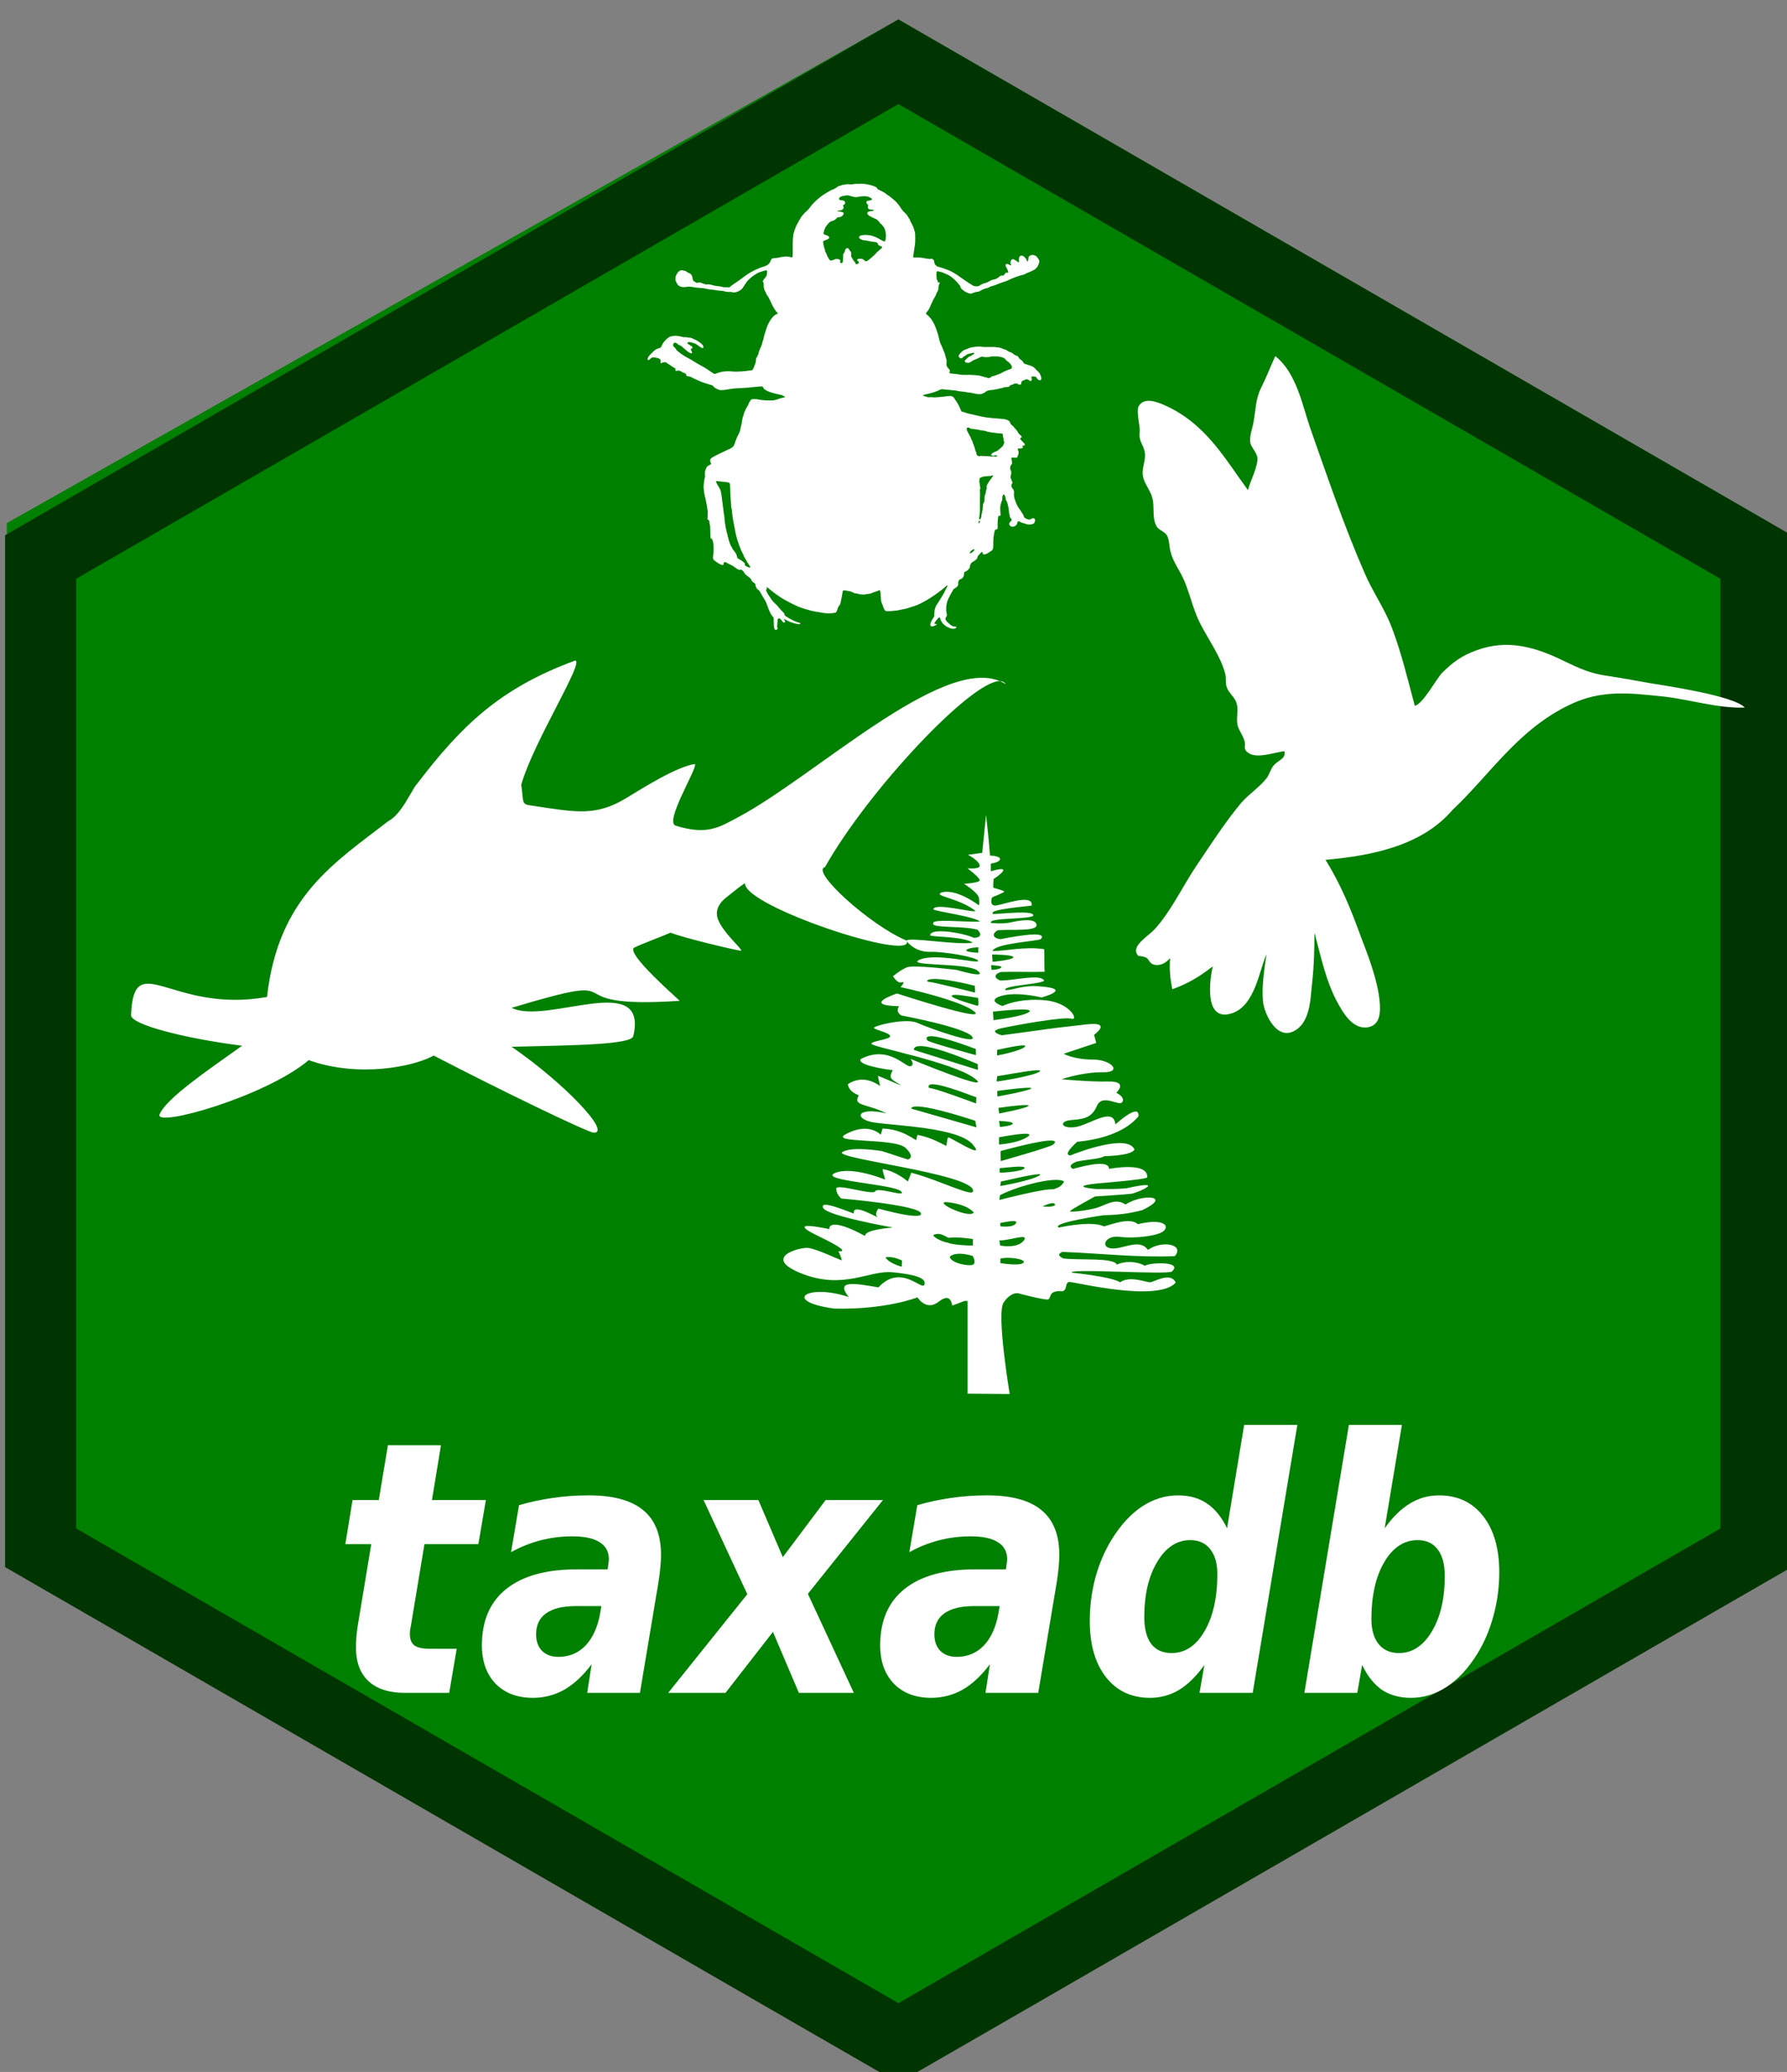 <?xml version="1.0" encoding="UTF-8" standalone="no"?>
<svg
   xmlns:dc="http://purl.org/dc/elements/1.1/"
   xmlns:cc="http://creativecommons.org/ns#"
   xmlns:rdf="http://www.w3.org/1999/02/22-rdf-syntax-ns#"
   xmlns:svg="http://www.w3.org/2000/svg"
   xmlns="http://www.w3.org/2000/svg"
   xmlns:sodipodi="http://sodipodi.sourceforge.net/DTD/sodipodi-0.dtd"
   xmlns:inkscape="http://www.inkscape.org/namespaces/inkscape"
   id="Layer_1"
   data-name="Layer 1"
   viewBox="0 0 735 852"
   version="1.1"
   sodipodi:docname="taxadb2.svg"
   inkscape:version="0.92.2 5c3e80d, 2017-08-06">
  <rect x="0" y="0" width="735" height="852" fill="#808080" stroke="none"/>
  <sodipodi:namedview
     pagecolor="#ffffff"
     bordercolor="#666666"
     borderopacity="1"
     objecttolerance="10"
     gridtolerance="10"
     guidetolerance="10"
     inkscape:pageopacity="0"
     inkscape:pageshadow="2"
     inkscape:window-width="1280"
     inkscape:window-height="756"
     id="namedview4786"
     showgrid="false"
     inkscape:zoom="0.30340376"
     inkscape:cx="257.36157"
     inkscape:cy="623.20026"
     inkscape:window-x="138"
     inkscape:window-y="1"
     inkscape:window-maximized="0"
     inkscape:current-layer="Layer_1" />
  <defs
     id="defs4671">
    <style
       id="style4666">.cls-1{fill:#ba6f38;}.cls-2{clip-path:url(#clip-path);}.cls-3{fill:#164f86;}.cls-4{fill:#14275b;}.cls-5{fill:#e6b35a;}.cls-6{fill:#fff;}.cls-7{fill:#ba3224;}.cls-8{fill:#b13728;}.cls-9{fill:#aa3729;}.cls-10{fill:#221819;}.cls-11{fill:#1a171b;opacity:0.1;}.cls-12{opacity:0.94;}</style>
    <clipPath
       id="clip-path">
      <polygon
         class="cls-1"
         points="369.5 8 728.2 215.1 728.2 637.2 369.5 845.6 2.8 637.2 2.8 215.1 369.5 8"
         id="polygon4668" />
    </clipPath>
    <linearGradient
       id="linearGradient3498">
      <stop
         offset="0"
         style="stop-color:#808080;stop-opacity:1"
         id="stop3500" />
      <stop
         offset="1"
         style="stop-color:#c1b9b9;stop-opacity:1"
         id="stop3502" />
    </linearGradient>
    <linearGradient
       id="linearGradient3438">
      <stop
         offset="0"
         style="stop-color:#6b6b6b;stop-opacity:1"
         id="stop3440" />
      <stop
         offset="1"
         style="stop-color:#000000;stop-opacity:0"
         id="stop3442" />
    </linearGradient>
    <linearGradient
       id="linearGradient3157">
      <stop
         offset="0"
         style="stop-color:#550000;stop-opacity:1"
         id="stop3159" />
      <stop
         offset="1"
         style="stop-color:#b3b3b3;stop-opacity:1"
         id="stop3161" />
    </linearGradient>
    <filter
       style="color-interpolation-filters:sRGB;"
       inkscape:menu-tooltip="Fades hue progressively to white"
       inkscape:menu="Color"
       inkscape:label="Hue to White"
       id="filter892">
      <feColorMatrix
         values="1 0 0 0 0 1 0 0 0 0 1 0 0 0 0 0 0 0 0 1 "
         type="matrix"
         result="r"
         in="SourceGraphic"
         id="feColorMatrix864" />
      <feColorMatrix
         values="0 1 0 0 0 0 1 0 0 0 0 1 0 0 0 0 0 0 0 1 "
         type="matrix"
         result="g"
         in="SourceGraphic"
         id="feColorMatrix866" />
      <feColorMatrix
         values="0 0 1 0 0 0 0 1 0 0 0 0 1 0 0 0 0 0 0 1 "
         type="matrix"
         result="b"
         in="SourceGraphic"
         id="feColorMatrix868" />
      <feBlend
         result="minrg"
         in="r"
         mode="darken"
         in2="g"
         id="feBlend870" />
      <feBlend
         result="p"
         in="minrg"
         mode="darken"
         in2="b"
         id="feBlend872" />
      <feBlend
         result="maxrg"
         in="r"
         mode="lighten"
         in2="g"
         id="feBlend874" />
      <feBlend
         result="q"
         in="maxrg"
         mode="lighten"
         in2="b"
         id="feBlend876" />
      <feComponentTransfer
         result="q2"
         in="q"
         id="feComponentTransfer880">
        <feFuncR
           slope="0"
           type="linear"
           id="feFuncR878" />
      </feComponentTransfer>
      <feBlend
         result="pq"
         in="p"
         mode="lighten"
         in2="q2"
         id="feBlend882" />
      <feColorMatrix
         values="-1 1 0 0 0 -1 1 0 0 0 -1 1 0 0 0 0 0 0 0 1 "
         type="matrix"
         result="qminp"
         in="pq"
         id="feColorMatrix884" />
      <feComposite
         k3="1"
         operator="arithmetic"
         result="qminpc"
         in="qminp"
         in2="qminp"
         id="feComposite886" />
      <feBlend
         result="result2"
         in2="SourceGraphic"
         mode="screen"
         id="feBlend888" />
      <feComposite
         operator="in"
         in="result2"
         in2="SourceGraphic"
         result="result1"
         id="feComposite890" />
    </filter>
  </defs>
  <title
     id="title4673">RStudio_Hex 2016 v7 outlines</title>
  <g
     class="cls-2"
     clip-path="url(#clip-path)"
     id="g4679"
     style="fill:#008000">
    <circle
       class="cls-3"
       cx="365.5"
       cy="438"
       r="442.1"
       id="circle4677"
       style="fill:#008000" />
  </g>
  <path
     class="cls-4"
     d="M 707.6,203.2 429.8,42.8 369.5,8 309.2,42.8 31.3,203.2 2.1,220.1 v 424.3 l 29.3,16.9 281.2,162.4 56.9,32.8 56.9,-32.8 281.2,-162.4 29.3,-16.9 V 220.1 Z m 0,425.3 L 369.5,823.7 31.3,628.5 V 238 L 369.5,42.8 v 0 L 707.6,238 Z"
     id="path4681"
     inkscape:connector-curvature="0"
     style="fill:#003400;fill-opacity:1" />
  <g
     id="Layer_2"
     transform="matrix(1.81,0,0,1.47,389.276,112.267)"
     style="fill:#ffffff">
    <path
       id="path4"
       d="m 115.026,150.153 c 8.7,-10.1 14.9,-22.6 26.8,-29.5 7,-4.1 13.3,-3.2 21,-2.2 6,0.8 12.6,3.4 18.6,3.1 -2.6,-3.4 -18.6,-6.2 -21.9,-6.9 -3.2,-0.7 -6.3,-1.4 -9.5,-2 -3.6,-0.6 -6.3,-2.1 -9.5,-4 -6.4,-3.9 -12.9,-6.4 -20.1,-3.1 -3.4,1.5 -5.4,3.4 -7.8,6.3 -1.3,1.7 -4.4,8.8 -6.2,9.2 -1.6,-7.3 -3,-14.7 -5.2,-21.8 -1.6,-5.3 -4.5,-10.3 -6.3,-15.6 -4.7,-13.3 -8.4,-26.8 -12.3,-40.4 -1.7,-6.1 -3.1,-15.4 -7.9,-20 -1.1,2.9 -2,5.9 -3.2,8.8 -1.3,3.2 -1.2,6 -1.7,9.3 -0.2,1.8 -1,4.2 -0.8,6 0.2,1.4 1.4,2.7 1.6,4.1 0.3,2.6 -1.6,6.6 -2.1,9.3 -5.2,-8.7 -9.6,-18.7 -19,-23.8 -1.7,-0.9 -4.5,-2.3 -5.8,0.2 -0.7,1.3 0.3,5.6 0.2,7.2 -0.3,2.6 0.7,3.4 1.1,5.5 0.5,2.6 -1,5 -0.2,7.8 0.7,2.4 1.8,3.6 2.1,6.1 0.3,2.2 -0.2,5.4 1,7.4 0.5,0.8 1.6,1.2 2.1,2.1 0.6,1 0.6,3.1 0.8,4.2 0.5,2.6 1.2,3.9 2.2,6.1 2.1,4.5 2.7,9.8 4.6,14.4 1.9,4.6 4.6,9.1 5.7,14 0.3,1.3 0,2.8 0.4,4 0.4,1.5 1.9,2.8 2.2,4.4 0.6,2.3 -0.4,4.7 0.5,7.1 0.5,1.3 1,2.2 1.3,3.4 0.4,1.4 -0.5,2.2 0.9,3.4 1.9,1.7 6,-0.2 8.2,-0.5 0.3,2.2 -1.3,2.4 -2.4,3.9 -0.8,1.1 -1,2.6 -1.7,3.7 -1.6,2.5 -4,4.4 -5.7,6.8 -3.8,5.6 -7,11.8 -10.3,17.8 -3,5.5 -5.7,12.6 -9.4,17.6 -1.7,2.2 -5.7,4.9 -3.7,7.5 0,-0.1 1.4,0.2 1.7,0.4 0.8,0.6 0.8,1.7 1.8,2 1.6,0.5 2.8,-0.6 3.7,-1.8 -0.2,3.1 0,5.6 0.5,8.7 3.8,-1.7 6.2,-3.6 9.2,-6.4 -0.7,3.6 -2.1,15.8 4.4,13.1 5.2,-2.2 6.1,-11.8 7.8,-16.5 -0.5,4.4 -1.1,8.7 -0.8,13.2 0.3,3.5 3.3,11.7 7.7,7.8 3.2,-2.8 3.1,-9.3 3.5,-13.3 0.4,-4.5 0.5,-9.1 0.5,-13.7 1.5,6.7 2.6,13.8 5.5,20.1 1.1,2.4 3.1,6.6 6.2,6.4 3.5,-0.3 3.3,-4.8 3.1,-7.5 -0.5,-6 -2.6,-12.6 -4.4,-18.4 -2.1,-7.1 -4.5,-14.4 -7.9,-21 11.1,-1.2 22.1,-4.2 28.9,-14 z"
       inkscape:connector-curvature="0"
       style="fill:#ffffff" />
  </g>
  <path
     id="path3"
     d="m 405.576,335.113 c -0.532,5.203 -1.064,10.377 -1.596,15.58 -1.961,0.268 -3.923,0.535 -5.884,0.803 0,0 4.089,2.052 4.82,4.133 0.1,0.327 0.067,0.595 -0.1,0.803 -0.067,0.059 -0.133,0.149 -0.199,0.178 -1.197,0.803 -4.687,0.446 -4.687,0.446 0,0 4.654,3.508 5.02,4.787 0,0.03 0.033,0.059 0.033,0.089 0,0.03 0,0.059 0,0.089 0,0.03 -0.033,0.059 -0.033,0.059 -0.033,0.059 -0.1,0.119 -0.166,0.178 -1.097,0.892 -6.25,1.16 -6.25,1.16 0,0 5.718,3.657 6.083,5.709 0.332,1.873 0.067,2.973 0,3.152 -0.399,-0.297 -9.607,-7.225 -15.558,-5.203 -0.299,0.149 -0.465,0.268 -0.532,0.387 -0.033,0.059 -0.033,0.149 -0.033,0.208 0.432,1.16 8.809,2.319 14.693,6.868 -0.133,1.13 -16.721,-3.598 -17.32,-0.624 0.532,0.833 17.818,3.062 19.115,5.084 -6.383,0.208 -19.547,-1.249 -19.115,0.624 -1.33,2.171 12.433,0.951 18.217,2.706 1.695,1.724 1.529,3.152 -1.429,3.33 -5.552,-2.379 -18.018,-4.133 -18.051,-1.1 0,0 0,0 0,0.03 0,0 0.033,0 0.033,0.03 0,0 0,0.03 0.033,0.03 0.033,0.03 0.067,0.03 0.1,0.059 1.396,0.624 12.998,0.327 17.386,2.884 -6.183,1.249 -27.193,-2.527 -27.326,-0.684 0.598,0.862 3.923,4.668 9.64,4.49 5.718,-0.149 18.949,2.081 19.846,3.657 0.033,0.059 0.033,0.089 0.033,0.149 -0.399,1.1 -17.419,-3.39 -23.968,-0.624 -6.782,2.854 19.48,1.13 23.769,4.609 4.288,3.508 -8.577,-0.327 -8.577,-0.327 0,0 -17.852,-2.23 -20.544,-1.1 -2.693,1.1 -5.718,3.657 -5.718,3.657 0,0 1.795,3.181 3.557,2.527 0.266,-0.089 0.465,-0.119 0.565,-0.089 0,0 0.033,0 0.033,0 0,0 0.033,0.03 0.033,0.03 0,0 0,0 0.033,0.03 0,0 0,0 0.033,0.03 0,0 0.033,0.03 0.033,0.03 0,0.03 0,0.059 0.033,0.059 0.033,0.476 -1.23,1.873 -1.23,1.873 0,0 24.799,5.322 30.351,10.079 5.552,4.757 -31.814,-7.463 -31.814,-7.463 0,0 -15.026,4.936 0.898,5.233 -1.762,2.319 0.731,3.717 0.898,3.806 0,0 26.462,4.936 29.121,8.741 2.693,3.806 -18.051,-3.657 -22.705,-5.738 -4.488,-1.992 -16.954,1.041 -17.652,1.992 0,0 0,0.03 -0.033,0.03 v 0.089 c 0,0 0.033,0 0.033,0.03 v 0.03 c 0,0 0.033,0.03 0.033,0.059 0,0 0,0 0.033,0.03 0.798,0.773 6.383,1.873 6.549,3.211 v 0.03 c 0,0.059 -0.033,0.149 -0.067,0.238 -0.698,1.219 -7.347,1.724 -7.613,2.854 0,0.03 -0.033,0.059 -0.033,0.059 0,1.278 33.409,7.463 42.352,14.153 8.942,6.69 -26.262,-7.939 -26.262,-7.939 0,0 1.961,2.379 0,3.033 -1.961,0.624 -8.942,-8.89 -20.378,-3.033 -2.094,2.408 9.973,4.341 13.065,4.609 -1.064,2.408 -1.961,3.181 2.327,5.56 0.465,0.268 0.731,0.416 0.831,0.505 0,0 0.033,0 0.033,0.03 l 0.033,0.03 v 0.03 c 0,0 -0.033,0 -0.033,0 0,0 0,0 -0.033,0 -0.665,-0.089 -8.377,-3.627 -9.175,-3.746 0,0 -0.033,0 -0.033,0 0,0 -0.033,0 -0.033,0 0,0.327 0.898,4.133 0.898,4.133 -3.956,-2.854 -8.743,-3.717 -13.231,-0.803 0,0.178 -0.033,2.914 4.455,4.609 -2.526,4.609 2.859,3.181 11.436,7.463 -12.732,-2.973 -13.763,2.527 -4.654,3.806 9.109,1.278 34.141,2.081 40.025,8.89 1.23,1.427 1.596,2.17 1.33,2.408 -0.997,0.803 -10.039,-5.025 -11.336,-5.233 0,0 -0.033,0 -0.033,0 0,0 -0.033,0 -0.033,0.03 -0.033,0.03 -0.033,0.059 -0.067,0.089 -0.332,0.624 -0.632,3.39 -0.632,3.39 -3.823,-1.962 -7.314,-3.717 -11.868,-4.549 -0.366,0.624 -0.266,1.546 -0.632,2.17 -4.122,-2.646 -7.746,-4.519 -13.763,-4.787 -0.233,0.862 -0.465,1.695 -0.731,2.557 0,0 -5.02,-5.56 -14.826,0 -5.485,3.508 20.744,1.279 25.032,5.411 4.288,4.133 0.898,4.757 0.898,4.757 -3.557,-1.16 -7.147,-2.319 -10.704,-3.479 0,0 -12.699,-2.081 -16.256,0.476 -3.557,2.557 52.159,8.741 53.787,15.58 1.097,3.717 -13.098,-3.895 -25.365,-7.136 -0.465,1.219 -0.964,2.438 -1.429,3.627 -0.299,-0.268 -5.053,-4.371 -10.372,-5.084 0,0 -0.033,0 -0.033,0.03 0,0 0,0.03 0,0.03 0,0.535 1.097,4.252 1.097,4.252 0,0 -13.729,-5.738 -20.71,-2.706 -6.981,3.033 24.301,4.609 27.16,7.463 0.299,0.327 0.432,0.535 0.432,0.684 0,0.03 -0.033,0.059 -0.033,0.089 -0.698,0.892 -10.006,-2.408 -10.937,-0.773 -1.064,1.903 -16.256,-3.479 -16.09,-0.951 0.166,2.557 2.161,3.954 2.161,3.954 0,0 31.614,2.706 32.711,6.036 1.064,3.33 -17.519,-1.903 -17.519,-1.903 0,0 -1.795,2.379 -0.366,3.479 0.067,0.03 0.1,0.089 0.1,0.089 0,0 0,0.03 0,0.03 0,0 -0.033,0 -0.033,0 -0.632,-0.178 -10.704,-6.065 -9.74,-1.546 -3.956,-1.397 -14.128,-5.709 -12.699,-2.379 1.396,3.3 27.958,7.968 28.722,8.117 -0.698,0.059 -11.934,0.892 -11.402,3.508 -15.026,-8.147 -14.993,-3.271 -14.66,-2.884 v 0.03 c -0.831,-0.119 -19.348,-4.222 -4.621,2.854 7.879,3.806 9.807,5.292 9.84,5.857 0,0 0,0.03 0,0.059 0,0.03 0,0.03 -0.033,0.059 0,0 -0.033,0 -0.033,0.03 0,0 0,0.03 -0.033,0.03 0,0 -0.033,0 -0.033,0.03 0,0 0,0 -0.033,0.03 0,0 0,0 -0.033,0.03 0,0 0,0.03 -0.033,0.03 -0.299,0.178 -1.031,0.089 -1.263,0.089 0,0 -0.033,0 -0.033,0 0,0 -0.033,0.03 -0.033,0.03 l 0.033,0.03 c 0.199,0.268 1.363,3.092 1.296,3.568 0,0 -0.033,0.03 -0.033,0.03 v 0.03 c 0,0 -0.033,0 -0.033,0 v 0.03 c 0,0 -0.033,0 -0.033,0 0,0 -0.033,0 -0.033,0 -0.632,-0.149 -10.405,-4.787 -13.729,-5.084 -3.391,-0.327 -19.48,3.954 -2.327,10.644 17.153,6.66 27.692,-1.606 37.166,-0.624 9.474,0.951 13.929,2.379 13.065,5.084 -0.898,2.706 -9.674,-8.86 -18.915,1.13 -10.505,-1.843 -17.652,-2.914 -12.233,3.954 -17.153,-5.709 -27.658,1.754 -6.017,4.757 21.242,0.565 34.307,-4.609 34.307,-4.609 0,0 3.59,5.887 8.776,1.754 4.953,-3.925 5.319,1.07 5.518,1.546 0,0 0.033,0 0.033,0.03 v 0.03 c 0,0 0.033,0 0.033,0 0.366,-0.089 4.986,-1.903 4.986,-1.903 0.432,0 0.831,0 1.263,0 v 38.147 c 5.784,0.059 11.535,0.089 17.32,0.149 0,0 -5.552,-33.211 -2.493,-37.642 2.959,-4.311 5.718,-3.836 5.884,-3.806 0,0 11.269,3.003 12.499,2.527 0,0 0.033,0 0.067,-0.03 0,0 0.033,0 0.033,-0.03 0.033,0 0.067,-0.03 0.067,-0.059 0,0 0,0 0.033,-0.03 0.931,-0.743 -0.033,-3.687 5.718,-3.211 1.762,-0.565 1.097,-3.062 2.227,-3.687 0.033,0 0.067,-0.03 0.067,-0.03 0.033,-0.03 0.1,-0.03 0.166,-0.059 0.067,-0.03 0.166,-0.03 0.233,-0.03 1.795,-0.149 36.268,8.563 43.781,0.297 -1.961,-4.609 -8.776,-0.327 -10.538,-0.149 -1.596,0 -8.411,-2.854 -12.333,0 -3.557,-2.379 -19.813,-3.954 -19.813,-3.954 -2.128,-1.903 38.762,0.951 41.089,-0.476 4.82,-4.282 -8.942,-3.806 -11.07,-2.379 -3.823,-2.052 -8.61,-1.903 -11.535,-0.476 -1.396,-2.973 -14.693,-1.695 -22.073,-2.527 -2.36,-1.219 -1.961,-1.933 -0.366,-2.706 15.425,0.595 30.783,2.379 46.274,1.754 4.189,-4.846 -5.286,-6.69 -11.07,-2.557 -3.391,-4.965 -10.372,-0.149 -15.026,-0.624 -4.654,-0.476 -2.493,-5.56 3.391,-4.757 5.884,0.803 16.455,-0.327 18.417,-2.706 1.961,-2.379 -1.164,-4.787 -10.904,-2.527 -3.291,-2.854 -10.538,0 -13.929,0.951 -4.521,-2.23 -15.026,-0.297 -18.583,0.476 -3.491,-1.933 18.417,-5.084 18.417,-5.084 8.444,-0.119 13.231,-1.427 15.89,-2.081 12.765,-6.095 -0.166,-6.749 -6.881,-2.319 -4.155,-2.884 -8.111,0.238 -11.868,1.368 -3.524,1.041 -10.039,1.814 -10.837,1.487 0,0 -0.033,0 -0.033,-0.03 0,0 -0.033,-0.03 -0.033,-0.03 l -0.033,-0.03 v -0.03 c 0,0 0,-0.03 0,-0.03 0,0 0,-0.03 0.033,-0.03 0.532,-0.714 10.172,-5.976 10.172,-5.976 0,0 12.499,-0.803 15.026,-1.13 1.529,-0.208 6.881,-2.438 6.881,-3.271 -0.033,-0.505 -2.261,-0.476 -9.009,1.041 -6.083,0.476 -9.641,0.178 -11.968,0.327 -3.723,-0.357 -5.319,-0.684 -5.618,-1.011 0,0 -0.033,-0.03 -0.033,-0.059 -0.033,-0.059 0,-0.119 0.033,-0.178 0,0 0.033,-0.03 0.067,-0.059 0.931,-0.654 6.815,-1.13 6.815,-1.13 0,0 18.051,-1.457 19.248,-2.319 0,0 0,0 0.033,-0.03 0,0 0,-0.03 0.033,-0.03 0,0 0.033,0 0.033,-0.03 0.366,-6.571 -15.292,-3.538 -15.724,-3.479 0.033,-4.609 -14.162,-0.059 -14.826,0 0,0 -0.033,0 -0.033,0 -0.598,-0.327 -0.864,-0.654 -0.931,-0.951 -0.033,-0.119 0,-0.238 0.033,-0.357 0.366,-0.951 2.493,-1.695 2.493,-1.695 3.923,-0.833 9.807,-1.1 11.336,-2.23 0,0 11.103,-0.089 12.4,-2.706 -2.726,-6.69 -23.47,1.189 -26.262,2.379 -0.565,0 -0.898,-0.119 -1.064,-0.327 -0.898,-1.189 3.59,-5.084 3.756,-5.233 0,0 0,-0.03 0.033,-0.03 0.698,-0.178 17.253,-0.922 25.165,-10.466 0.565,-5.887 -9.474,3.33 -9.474,3.33 -0.765,-7.641 -10.904,0.476 -16.788,1.13 -5.884,0.624 -6.083,-2.379 -1.961,-2.854 4.122,-0.476 8.743,-0.178 11.07,-5.738 2.327,-5.56 9.308,0.327 10.538,-1.754 1.197,-1.992 -2.294,-3.717 -2.493,-3.806 0,0 5.186,-4.787 -3.225,-4.609 -8.311,0.149 -19.048,-0.922 -19.281,-0.951 0.532,-0.178 8.976,-3.003 16.954,-2.854 8.211,0.149 3.756,-5.233 -4.122,-5.233 -7.845,0 -11.968,-2.379 -11.968,-2.379 4.455,-1.487 8.942,-2.973 13.397,-4.46 -0.299,-1.1 -0.598,-2.23 -0.898,-3.33 0,0 7.845,-5.56 -3.225,-4.282 -11.07,1.279 -12.333,1.427 -12.333,1.427 0,0 -21.808,2.973 -22.306,3.033 0,0 -0.033,0 -0.033,0 -0.199,-0.03 -2.36,-0.624 -2.759,-1.368 0,-0.03 -0.033,-0.059 -0.033,-0.089 0,-0.03 0,-0.059 -0.033,-0.089 0,-0.03 0,-0.089 0,-0.119 0.1,-0.387 0.765,-0.803 2.493,-1.189 5.718,-1.279 25.93,-4.906 28.955,-3.954 0.399,0.119 0.665,0.089 0.864,-0.03 1.13,-0.922 -2.659,-6.749 -11.934,-7.582 -10.704,-0.951 -17.32,2.379 -17.32,2.379 0,0 -6.981,-2.23 -0.532,-4.133 6.416,-1.903 16.622,0.624 16.622,0.624 0,0 11.436,-3.033 1.961,-4.282 -9.474,-1.278 -12.466,1.13 -16.788,1.279 -1.729,-1.933 14.86,-2.379 15.89,-3.954 -1.762,-2.854 -12.034,0 -18.051,0 -2.56,-0.951 -2.726,-2.527 0.166,-3.508 6.15,-0.208 11.901,0.119 18.051,-0.089 -0.166,-2.914 0,-6.363 -0.166,-9.277 -7.779,-1.278 -16.921,0.922 -21.276,0.743 1.164,-3.181 17.985,-3.984 19.846,-4.876 3.856,-4.282 -16.123,-0.059 -16.588,0 -3.557,-0.476 -3.324,-2.468 -1.097,-3.657 5.186,-0.535 16.788,0.684 15.923,-2.438 -0.665,-2.914 -8.045,-1.368 -11.103,-0.714 -3.025,0.624 -7.513,0.149 -7.513,0.149 -1.961,-2.319 17.519,-1.368 17.353,-3.181 -0.266,-2.052 -12.333,-0.654 -16.455,-0.476 -3.158,-1.933 14.86,-3.241 15.724,-3.479 0,0 0.033,-0.03 0.033,-0.03 0.665,-5.292 -12.499,0 -15.026,0 -0.432,0 -0.765,-0.089 -0.997,-0.268 -0.067,-0.03 -0.1,-0.089 -0.166,-0.149 -0.864,-0.892 -0.1,-2.944 -0.1,-2.944 0,0 4.687,-1.873 4.986,-2.319 0,0 0.033,0 0.033,-0.03 v -0.03 c 0,0 0,-0.03 0,-0.03 0,0 -0.033,0 -0.033,-0.03 0,0 -0.033,-0.03 -0.067,-0.059 -0.565,-0.387 -3.79,-1.338 -4.222,-1.368 0,0 -0.033,0 -0.033,0 0,0 -0.033,-0.03 -0.033,-0.03 0,0 0,0 -0.033,-0.03 0,0 -0.033,0 -0.033,-0.03 -0.233,-0.446 0.067,-3.598 0.067,-3.598 0,0 3.723,-2.468 3.956,-3.479 v -0.059 c 0,0 0,-0.03 0,-0.03 v -0.178 c 0,0 0,-0.03 -0.033,-0.03 v -0.03 c 0,0 -0.033,0 -0.033,-0.03 0,0 0,0 -0.033,-0.03 0,0 0,-0.03 -0.033,-0.03 0,0 0,-0.03 -0.033,-0.03 0,0 -0.033,-0.03 -0.067,-0.03 0,0 -0.033,0 -0.033,-0.03 -0.931,-0.416 -4.82,0.803 -4.82,0.803 0,-1.07 0,-2.111 0,-3.181 0,0 3.391,-0.327 3.756,-1.754 0.033,-0.089 0,-0.178 0,-0.238 0,-0.03 0,-0.089 -0.033,-0.089 -0.033,-0.059 -0.066,-0.149 -0.1,-0.178 0,0 -0.033,-0.03 -0.033,-0.03 -0.765,-0.892 -3.956,-1.011 -3.956,-1.011 -0.399,-5.56 -0.997,-11.12 -1.596,-16.68 z m -3.191,54.47 v 2.2 c 0,0 -4.022,-0.178 -4.754,-0.743 0,0 0,0 -0.033,-0.03 0,0 0,0 -0.033,-0.03 0,0 -0.033,0 -0.033,-0.03 0,0 -0.033,0 -0.033,-0.03 0,0 0,-0.03 -0.033,-0.03 v -0.03 c 0,0 -0.033,0 -0.033,-0.03 v -0.03 c 0,0 0,-0.03 0,-0.03 0,0 0,0 0,-0.03 v -0.03 c 0,0 0,-0.03 0.033,-0.059 0,0 0.033,0 0.033,-0.03 0,0 0.033,-0.03 0.033,-0.059 0,0 0,0 0.033,-0.03 0,0 0.033,-0.03 0.033,-0.03 0.033,-0.03 0.067,-0.059 0.1,-0.059 1.33,-0.833 4.022,-0.803 4.554,-0.951 0,0 0,0 0.033,0 0,0 0,-0.03 0.033,-0.03 0.033,0.119 0.067,0.149 0.067,0.119 0,0 0,0 0,0 z m 5.685,2.914 c 0.133,0 7.978,0.059 8.676,0.951 0,0 0,0.03 0.033,0.03 0,0 0,0.03 0.033,0.059 v 0.03 c 0,0 0,0.03 0,0.059 0,0 0,0.03 -0.033,0.059 -0.598,1.13 -8.544,1.814 -8.544,1.814 z m -0.432,4.341 c 0,0 0,-0.03 0,0 0.033,0 0.033,0 0.033,0 0.465,0.119 3.723,0.208 4.122,0.684 0,0 0,0 0.033,0.03 v 0.03 c 0,0 0.033,0 0.033,0.03 v 0.03 c 0,0 0,0 0,0.03 0,0 0,0 0,0.03 0,0 0,0 0,0.03 v 0.03 c 0,0 -0.033,0 -0.033,0.03 v 0.03 c 0,0 0,0.03 -0.033,0.03 0,0 -0.033,0 -0.033,0.03 v 0.03 c -0.665,0.743 -3.657,0.922 -3.823,0.922 0,0 -0.033,0 -0.033,0 v -0.03 c 0,0 -0.033,0 -0.033,-0.03 -0.1,-0.357 -0.233,-1.933 -0.233,-1.933 z m -23.902,5.738 c 2.56,-0.119 7.646,0.416 17.187,2.765 0,0.178 0.199,2.379 0.1,2.735 0,0 -0.033,0 -0.033,0.03 v 0.03 c 0,0 -0.033,0.03 -0.033,0.03 -0.166,-0.059 -17.353,-4.46 -18.915,-4.4 -0.033,0 -0.1,0 -0.133,0 -0.033,0 -0.1,0 -0.1,-0.03 -0.033,0 -0.1,-0.03 -0.133,-0.059 0,0 -0.033,0 -0.066,-0.03 0,0 0,-0.03 -0.033,-0.03 -0.067,-0.03 -0.1,-0.089 -0.133,-0.119 0,0 -0.033,0 -0.033,-0.03 0,0 0,-0.03 -0.033,-0.03 v -0.03 c 0,0 -0.033,-0.03 -0.033,-0.03 v -0.03 c 0,0 0,-0.03 0,-0.03 0,0 0,-0.03 0,-0.03 0,-0.03 0,-0.059 0.033,-0.059 0.033,-0.059 0.067,-0.119 0.1,-0.149 0.332,-0.208 0.964,-0.446 2.261,-0.505 z m 8.909,6.511 c 2.759,-0.089 9.308,1.308 9.674,1.249 0,0.476 0.299,2.676 -0.033,3.122 0,0 0,0 -0.033,0.03 0,0 0,0 -0.033,0.03 0,0 0,0.03 -0.033,0.03 0,0 -0.033,0 -0.033,0.03 0,0 0,0 -0.033,0 0,0 -0.033,0 -0.033,0 0,0 0,0 -0.033,0 -0.565,-0.119 -10.272,-2.854 -10.638,-3.984 0,-0.03 0,-0.059 0,-0.059 0,-0.03 0.033,-0.089 0.067,-0.119 0,0 0,0 0.033,-0.03 0,0 0,0 0.033,-0.03 0.199,-0.178 0.598,-0.238 1.097,-0.268 z m 26.993,6.036 c 2.626,-0.059 4.455,0.149 3.79,0.862 -1.862,1.933 -14.793,3.508 -14.793,3.508 l -0.233,-3.508 c 0.266,-0.03 6.848,-0.773 11.236,-0.862 z m -37,10.971 c 2.194,-0.089 7.314,0.981 18.716,5.263 l 0.067,2.527 c 0,0 -19.314,-5.203 -19.979,-6.065 -0.332,-0.416 -0.931,-1.635 1.197,-1.724 z m 37.831,3.776 c 0.598,-0.03 0.997,0.03 1.13,0.149 0,0 0,0 0.033,0.03 0,0 0,0.03 0.033,0.059 0,0 0.033,0.03 0.033,0.059 0,0.059 -0.067,0.178 -0.166,0.268 -1.795,1.784 -11.436,3.598 -11.436,3.598 0,0 0,-2.26 0,-2.319 0,0 0.033,0 0.033,0 0.366,-0.059 7.446,-1.724 10.339,-1.843 z m -42.319,0.297 c 2.892,-0.149 9.375,1.219 23.968,7.374 0,0.059 0.133,2.17 0.067,2.379 0,0 -0.033,0 -0.033,0 -0.864,-0.238 -26.229,-8.176 -26.229,-8.176 -0.033,-0.089 -0.399,-1.427 2.227,-1.576 z m 48.302,9.931 c 0.731,-0.03 1.23,0.03 1.33,0.178 0,0.03 0.033,0.059 0.033,0.059 0,0.059 -0.067,0.149 -0.199,0.268 -2.294,1.843 -16.987,4.073 -17.486,4.133 0,0 -0.033,0 -0.033,0 0,0 -0.033,0 -0.033,0 0,0 -0.033,-0.03 -0.033,-0.03 0,0 0,-0.03 -0.033,-0.03 v -0.03 c 0,0 -0.033,-0.03 -0.033,-0.03 -0.1,-0.416 0.199,-1.933 0.233,-2.141 0,0 0,-0.03 0,-0.03 0,0 0.033,0 0.033,0 0,0 0,0.03 0.033,0.03 0,0 0,0 0.033,0 0.964,0 12.2,-2.23 16.156,-2.379 z m -43.15,5.768 c 4.355,-0.208 17.586,5.203 18.25,5.352 0,0 0.033,0 0.033,0 -0.067,0.238 -0.067,2.2 -0.133,2.498 v 0.03 c 0,0 -0.033,0 -0.033,0 -0.366,-0.178 -18.483,-6.868 -19.281,-6.333 -0.499,-1.011 0,-1.487 1.164,-1.546 z m 39.027,1.427 c 0.898,-0.03 1.562,0 1.795,0.089 0.033,0 0.033,0.03 0.067,0.059 v 0.03 c 0,0 0,0 0,0.03 v 0.03 c 0,0 -0.033,0 -0.033,0.03 0,0.03 -0.033,0.03 -0.067,0.059 -1.363,1.07 -13.862,3.271 -13.862,3.271 0,0 -0.067,-2.052 -0.067,-2.26 0.399,-0.119 8.444,-1.189 12.167,-1.338 z m -0.997,7.106 c 0.864,-0.03 1.496,0.03 1.662,0.149 l 0.033,0.03 c 0,0 0,0.03 0,0.03 0,0 0.033,0 0.033,0.03 0,0 -0.033,0 -0.033,0.03 0,0 0,0.03 0,0.03 0,0 -0.033,0 -0.033,0.03 0,0.03 -0.033,0.03 -0.033,0.059 0,0 -0.033,0.03 -0.067,0.059 -1.363,1.041 -11.934,3.033 -11.934,3.033 0,0 -0.299,-2.26 -0.299,-2.319 0.266,-0.059 7.347,-1.041 10.671,-1.16 z m -44.745,0.595 c 2.56,-0.149 8.909,0.803 24.533,5.857 l 0.532,2.735 c 0,0 -26.029,-7.463 -26.794,-7.701 v -0.059 c 0,0 0,-0.059 0,-0.089 0,-0.059 0.033,-0.178 0.133,-0.268 0.199,-0.208 0.632,-0.446 1.596,-0.476 z m 34.307,5.917 c 0.299,0.059 4.687,0.178 5.485,0.803 0,0 0,0 0.033,0.03 0,0 0,0 0.033,0.03 0,0 0.033,0 0.033,0.03 0,0 0,0.03 0.033,0.03 0,0 0.033,0 0.033,0.03 0,0 0,0.03 0.033,0.059 v 0.03 c 0,0 0,0 0,0.03 0,0 0,0.03 0,0.03 v 0.03 c 0,0 -0.033,0.03 -0.033,0.03 v 0.03 c 0,0 0,0.03 -0.033,0.03 -0.665,0.922 -5.252,1.278 -5.252,1.278 0,0 -0.233,-1.933 -0.366,-2.498 z m 10.571,5.292 c 1.031,-0.03 1.762,0.089 1.895,0.357 0.1,0.178 -0.067,0.446 -0.565,0.803 -3.756,2.735 -11.901,3.271 -11.901,3.271 v -3.003 c 0,0 0,0 0.033,0 0.465,-0.059 7.181,-1.338 10.538,-1.427 z m 10.372,2.795 c 1.296,-0.03 1.862,0.149 2.028,0.416 0,0.03 0.033,0.059 0.033,0.089 0,0.059 0.033,0.119 0.033,0.149 -0.033,0.327 -0.465,0.743 -0.765,1.011 -1.263,1.07 -21.542,6.779 -21.542,6.779 0,0 -0.166,-3.776 -0.067,-4.133 11.835,-3.181 17.619,-4.222 20.278,-4.311 z m -13.098,10.733 c 1.296,-0.03 2.294,0.03 2.593,0.297 0.033,0.03 0.033,0.059 0.067,0.059 0,0 0,0.03 0.033,0.059 0,0 0,0.03 0,0.059 0,0.03 0,0.059 0,0.089 0,0.059 -0.067,0.119 -0.1,0.178 -1.729,1.516 -10.172,1.754 -10.172,1.754 v -1.873 c 1.596,-0.089 5.119,-0.535 7.579,-0.624 z m 8.444,3.092 c 0.399,0 0.632,0.059 0.665,0.149 v 0.03 c -0.033,0.089 -0.133,0.208 -0.399,0.387 -3.358,2.141 -16.023,4.311 -16.023,4.311 0,0 0.166,-1.487 0.233,-1.843 0.366,0 12.499,-2.973 15.525,-3.033 z m 7.081,2.349 c 1.496,0 2.626,0.178 3.291,0.595 0,0 0.033,0 0.033,0 v 0.03 c 0,0 0,0 0,0.03 0,0 0,0.03 0,0.03 -0.067,0.416 -0.997,2.349 -4.355,3.181 -4.155,-0.327 -21.808,4.311 -22.14,4.371 0,0 -0.033,0 -0.033,0 v -0.03 c 0,-0.297 0.233,-1.903 0.233,-1.903 6.083,-3.211 17.12,-6.244 22.971,-6.303 z m -45.144,9.128 c 0.033,0 0.067,0 0.1,0 7.646,0.743 10.472,3.271 11.303,4.282 -1.529,2.379 -13.596,-2.944 -12.3,-4.073 0.133,-0.119 0.432,-0.208 0.898,-0.208 z m 43.715,0.446 c 0.299,0 0.565,0.059 0.765,0.149 0.066,0.059 0.166,0.119 0.199,0.178 0.066,0.119 0.133,0.238 0.133,0.416 -0.798,1.1 -4.92,0.624 -5.186,0.595 0.266,-0.059 2.626,-1.308 4.089,-1.338 z m -16.356,7.374 c 0.565,-0.03 1.031,0.03 1.296,0.178 0.033,0.03 0.066,0.059 0.1,0.059 0,0 0.033,0.03 0.033,0.03 0,0 0.033,0.03 0.033,0.059 0,0 0,0.03 0.033,0.059 0.033,0.119 0.033,0.297 -0.1,0.505 -1.197,1.992 -6.449,1.249 -6.449,1.249 v -1.397 c 0,0 0.033,0 0.033,0 0.299,0.03 3.191,-0.684 5.02,-0.743 z m -30.85,5.263 c 1.629,-0.059 3.025,0.862 4.488,1.635 3.291,-0.595 10.039,0.476 10.039,0.476 v 2.646 c 0,0 0,0.03 -0.033,0.03 0,0 0,0 -0.033,0 -0.598,0.089 -8.543,-0.208 -10.305,-1.219 -1.429,0 -5.518,-1.903 -5.851,-2.884 0,0 -0.033,-0.03 -0.033,-0.03 v -0.059 c 0,0 0,-0.03 0,-0.03 v -0.089 c 0,0 0.033,-0.03 0.033,-0.03 v -0.03 c 0.632,-0.268 1.163,-0.387 1.695,-0.416 z m 34.606,1.308 c 1.23,-0.059 1.762,0.268 0.798,1.487 -2.693,3.39 -9.674,1.992 -9.674,1.992 l -0.299,-2.111 c 2.493,0.119 6.981,-1.249 9.175,-1.368 z m -26.029,6.868 c 2.826,-0.119 5.884,0.892 5.884,0.892 0.067,0.119 1.529,2.646 0.233,3.508 -0.033,0.03 -0.1,0.059 -0.166,0.089 -1.562,0.743 -9.075,-0.565 -9.508,-3.271 0.864,-0.833 2.194,-1.16 3.557,-1.219 z m -29.021,1.338 c 2.56,-0.149 5.452,1.278 5.784,1.427 0,0 0.033,0 0.033,0 0,0.089 -0.1,2.557 -0.1,2.557 0,0 -5.086,-1.279 -6.715,-3.806 0.299,-0.119 0.665,-0.178 0.997,-0.178 z m 49.034,0.327 c 2.859,-0.03 6.349,0.595 6.848,1.457 0.1,0.178 0.067,0.387 -0.1,0.565 -1.429,1.516 -9.508,0.149 -9.508,0.149 v -1.873 c 0.698,-0.178 1.695,-0.297 2.759,-0.297 z"
     inkscape:connector-curvature="0"
     style="fill:#ffffff;stroke-width:0.314" />
  <g
     id="layer1"
     transform="matrix(0.54,0,0,0.491,14.633,222.294)"
     style="fill:#ffffff">
    <path
       style="fill:#ffffff;fill-opacity:1;fill-rule:nonzero;stroke:none"
       id="path3278"
       d="m 410.797,100.558 c -57.67,23.257 -86.947,55.226 -120.35,103.326 -3.863,4.461 -11.48,25.34 -21.94,31.176 -40.446,34.533 -83.752,63.277 -92.217,147.14 -72.842,14.296 -101.492,-42.135 -103.566,15.226 -0.276,7.639 38.893,19.196 84.596,25.609 -27.497,21.539 -57.702,44.105 -62.851,57.453 -4.449,11.531 80.635,-14.696 113.569,-45.4 37.283,14.784 79.528,5.779 95.188,-3.813 49.934,28.537 117.474,64.46 121.92,64.579 13.715,0.366 -22.556,-41.703 -62.599,-71.955 48.159,-1.236 91.185,-1.708 92.722,-8.935 11.775,-55.375 -66.279,-8.921 -92.666,-23.688 100.897,-33.239 24.659,1.703 127.944,-5.846 0.305,-0.293 -42.36,-40.5 -34.354,-44.704 6.198,-3.255 20.66,-9.069 27.433,-12.387 9.573,4.321 48.846,14.549 53.38,15.115 3.318,0.414 -13.114,-14.297 -17.261,-26.305 -3.697,-10.704 5.931,-17.973 7.566,-19.374 6.443,-5.52 7.861,-7.214 13.03,-10.912 -1.214,19.522 130.249,66.852 123.096,48.128 -27.397,-12.441 -73.622,-58.365 -62.179,-61.517 32.526,-63.705 111.542,-156.281 133.212,-155.796 -44.923,-20.676 -140.889,79.735 -199.23,113.904 -14.47,8.475 -23.443,15.358 -47.636,7.209 -8.971,-3.022 15.994,-46.906 14.739,-51.719 -13.977,2.206 -39.398,19.847 -52.119,28.365 -23.369,15.648 -37.971,12.238 -72.743,6.43 -7.692,-0.979 -5.609,-2.744 -7.566,-17.369 9.362,-36.307 49.146,-104.684 40.883,-103.939 z m 323.671,17.119 c 1.555,0.716 3.055,1.575 4.483,2.589 -0.941,-1.721 -2.486,-2.544 -4.483,-2.589 z"
       inkscape:connector-curvature="0" />
  </g>
  <g
     aria-label="taxadb"
     transform="matrix(1.454,0,0,1.699,-50.185,-196.549)"
     style="font-style:italic;font-variant:normal;font-weight:bold;font-stretch:normal;font-size:85.333px;line-height:125%;font-family:sans-serif;-inkscape-font-specification:'sans-serif Bold Italic';letter-spacing:0px;word-spacing:0px;fill:#ffffff;fill-opacity:1;stroke:none;stroke-width:1px;stroke-linecap:butt;stroke-linejoin:miter;stroke-opacity:1"
     id="flowRoot1740">
    <path
       d="m 159.249,465.48 -2.542,13.25 h 15.25 l -2.125,10.667 h -15.25 l -3.833,19.75 q -0.167,0.667 -0.25,1.125 -0.042,0.458 -0.042,0.875 0,1.917 1.25,2.75 1.292,0.833 4.292,0.833 h 7.708 l -2.125,10.667 h -12.542 q -6.75,0 -10.292,-2.833 -3.542,-2.833 -3.542,-8.167 0,-1.167 0.125,-2.5 0.125,-1.333 0.375,-2.708 l 3.833,-19.792 h -7.333 l 2.042,-10.667 h 7.417 l 2.583,-13.25 z"
       style="fill:#ffffff"
       id="path840" />
    <path
       d="m 197.458,504.396 q -5.583,0 -8.458,1.75 -2.833,1.708 -2.833,5.083 0,2.542 1.667,4 1.708,1.458 4.667,1.458 4.583,0 7.667,-2.75 3.083,-2.792 4.125,-7.833 l 0.333,-1.708 z m 23.292,-5.625 -5.208,26.625 h -14.917 l 1.25,-6.917 q -3.667,4.167 -7.75,6.167 -4.083,1.958 -8.875,1.958 -6.625,0 -10.542,-3.417 -3.875,-3.458 -3.875,-9.292 0,-8.917 6.875,-13.625 6.917,-4.75 19.917,-4.75 h 8.792 l 0.167,-1.167 q 0.125,-0.583 0.125,-0.833 0.042,-0.25 0.042,-0.458 0,-2.75 -2.625,-4.125 -2.583,-1.417 -7.708,-1.417 -4.625,0 -8.958,0.958 -4.333,0.958 -8.375,2.875 l 2.25,-11.375 q 4.667,-1.167 9.542,-1.75 4.917,-0.625 10.167,-0.625 10.375,0 15.417,3.583 5.042,3.542 5.042,10.833 0,1.417 -0.208,3.125 -0.167,1.667 -0.542,3.625 z"
       style="fill:#ffffff"
       id="path842" />
    <path
       d="m 245.916,501.521 -12.375,-22.792 h 15.5 l 6.917,13.833 12.125,-13.833 h 16.208 l -21.25,22.708 13,23.958 h -15.542 l -7.333,-14.75 -13.417,14.75 h -16.208 z"
       style="fill:#ffffff"
       id="path844" />
    <path
       d="m 310.124,504.396 q -5.583,0 -8.458,1.75 -2.833,1.708 -2.833,5.083 0,2.542 1.667,4 1.708,1.458 4.667,1.458 4.583,0 7.667,-2.75 3.083,-2.792 4.125,-7.833 l 0.333,-1.708 z m 23.292,-5.625 -5.208,26.625 h -14.917 l 1.25,-6.917 q -3.667,4.167 -7.75,6.167 -4.083,1.958 -8.875,1.958 -6.625,0 -10.542,-3.417 -3.875,-3.458 -3.875,-9.292 0,-8.917 6.875,-13.625 6.917,-4.75 19.917,-4.75 h 8.792 l 0.167,-1.167 q 0.125,-0.583 0.125,-0.833 0.042,-0.25 0.042,-0.458 0,-2.75 -2.625,-4.125 -2.583,-1.417 -7.708,-1.417 -4.625,0 -8.958,0.958 -4.333,0.958 -8.375,2.875 l 2.25,-11.375 q 4.667,-1.167 9.542,-1.75 4.917,-0.625 10.167,-0.625 10.375,0 15.417,3.583 5.042,3.542 5.042,10.833 0,1.417 -0.208,3.125 -0.167,1.667 -0.542,3.625 z"
       style="fill:#ffffff"
       id="path846" />
    <path
       d="m 365.916,515.771 q 5.75,0 9.333,-5.292 3.625,-5.292 3.625,-13.833 0,-3.875 -2.042,-6.042 -2,-2.167 -5.625,-2.167 -5.667,0 -9.333,5.25 -3.667,5.208 -3.667,13.375 0,4.25 1.958,6.5 2,2.208 5.75,2.208 z m 15.708,-30.208 4.833,-25 h 15.042 l -12.625,64.833 h -15.042 l 1.375,-6.75 q -3.417,4.083 -7.167,6.042 -3.75,1.917 -8.208,1.917 -7.875,0 -12.458,-5 -4.583,-5 -4.583,-13.625 0,-5.375 1.583,-10.458 1.625,-5.083 4.625,-9.25 3.792,-5.25 8.542,-7.958 4.792,-2.708 10.25,-2.708 4.792,0 8.125,1.958 3.375,1.917 5.708,6 z"
       style="fill:#ffffff"
       id="path848" />
    <path
       d="m 435.499,488.438 q -5.75,0 -9.417,5.333 -3.625,5.292 -3.625,13.792 0,3.833 2.042,6.042 2.083,2.167 5.75,2.167 5.625,0 9.292,-5.208 3.667,-5.25 3.667,-13.417 0,-4.25 -2,-6.458 -1.958,-2.25 -5.708,-2.25 z m -15.667,30.208 -1.375,6.75 h -14.958 l 12.583,-64.833 h 15 l -4.875,25 q 3.417,-4.083 7.167,-6 3.75,-1.958 8.208,-1.958 7.875,0 12.458,5 4.583,5 4.583,13.625 0,5.375 -1.625,10.458 -1.583,5.083 -4.583,9.25 -3.792,5.25 -8.583,7.958 -4.75,2.708 -10.208,2.708 -4.792,0 -8.167,-1.917 -3.333,-1.958 -5.625,-6.042 z"
       style="fill:#ffffff"
       id="path850" />
  </g>
  <path
     style="opacity:1;fill:#008000;fill-opacity:1;stroke:#ffffff;stroke-width:3.296;stroke-opacity:1"
     d=""
     id="path1369"
     inkscape:connector-curvature="0" />
  <g
     id="layer1-0"
     transform="matrix(0.724,0,0,0.475,469.678,137.999)"
     style="fill:#ffffff">
    <path
       style="fill:#ffffff;stroke-width:0.141"
       id="path869"
       d="m -208.397,254.543 c -0.532,-0.447 -0.709,-1.954 -0.755,-6.405 -0.041,-4.041 -0.041,-4.041 -0.479,-4.657 -0.722,-1.015 -2.029,-4.688 -2.6,-7.311 -0.161,-0.741 -0.352,-1.57 -0.422,-1.841 -0.071,-0.272 -0.295,-1.192 -0.499,-2.046 -0.204,-0.854 -0.491,-1.83 -0.64,-2.17 -0.148,-0.34 -0.269,-0.703 -0.269,-0.807 0,-0.104 -0.121,-0.429 -0.27,-0.723 -0.318,-0.629 -1.299,-3.119 -2.128,-5.402 -0.324,-0.893 -0.66,-1.81 -0.747,-2.038 -0.087,-0.228 -0.429,-0.721 -0.761,-1.095 -0.721,-0.812 -0.974,-1.273 -1.11,-2.022 -0.056,-0.308 -0.195,-0.744 -0.309,-0.969 -0.134,-0.264 -0.177,-0.599 -0.122,-0.941 0.117,-0.73 -0.299,-1.649 -1.03,-2.274 -0.543,-0.464 -1.281,-1.65 -1.283,-2.059 -0.003,-0.773 -0.617,-1.793 -2.02,-3.354 -1.353,-1.506 -1.522,-1.757 -1.925,-2.864 -0.672,-1.846 -2.112,-3.687 -2.335,-2.986 -0.225,0.709 -1.443,-0.016 -2.979,-1.773 -1.227,-1.404 -2.144,-2.212 -3.491,-3.078 -0.4,-0.257 -0.99,-0.731 -1.31,-1.054 -0.926,-0.931 -1.745,-0.648 -1.745,0.604 0,1.428 -0.444,1.672 -1.634,0.899 -1.066,-0.692 -1.34,-0.945 -2.744,-2.525 -1.909,-2.15 -1.837,-1.776 -1.423,-7.325 0.411,-5.505 -0.21,-12.408 -1.128,-12.536 -0.576,-0.08 -0.582,-0.14 -0.624,-5.479 -0.031,-4.033 -0.091,-5.467 -0.266,-6.397 -0.124,-0.66 -0.226,-1.637 -0.226,-2.171 -2.8e-4,-1.306 -0.208,-1.944 -0.73,-2.244 -0.421,-0.242 -0.421,-0.242 -0.33,-2.676 0.05,-1.339 0.092,-2.974 0.093,-3.634 0.002,-1.1 -0.03,-1.54 -0.217,-2.963 -0.036,-0.272 -0.135,-1.192 -0.22,-2.046 -0.085,-0.854 -0.22,-2.06 -0.298,-2.681 -0.495,-3.907 -0.733,-5.565 -0.865,-6.017 -0.083,-0.283 -0.107,-0.583 -0.055,-0.667 0.052,-0.084 -0.009,-0.456 -0.136,-0.826 -0.231,-0.675 -0.698,-7.499 -0.558,-8.144 0.035,-0.16 0.131,-1.402 0.214,-2.76 0.083,-1.358 0.269,-3.136 0.413,-3.951 0.19,-1.07 0.23,-1.682 0.146,-2.202 -0.151,-0.938 0.037,-4.266 0.265,-4.683 0.097,-0.178 0.258,-0.75 0.357,-1.272 0.233,-1.22 0.706,-1.954 1.852,-2.873 1.007,-0.807 1.207,-1.206 0.866,-1.726 -0.266,-0.406 -0.511,-2.515 -0.366,-3.158 0.124,-0.551 0.898,-1.53 1.786,-2.257 0.354,-0.289 1.158,-0.959 1.787,-1.488 0.63,-0.529 1.526,-1.212 1.991,-1.517 1.331,-0.874 3.173,-2.202 4.022,-2.898 0.427,-0.35 0.998,-0.754 1.27,-0.897 1.374,-0.722 2.822,-2.744 2.822,-3.941 0,-0.169 0.088,-0.518 0.195,-0.775 0.107,-0.257 0.242,-0.811 0.3,-1.23 0.057,-0.419 0.165,-0.921 0.24,-1.115 0.075,-0.194 0.187,-0.639 0.25,-0.988 0.063,-0.349 0.181,-0.826 0.261,-1.058 0.081,-0.233 0.224,-0.709 0.319,-1.058 0.094,-0.349 0.386,-1.27 0.648,-2.046 0.867,-2.569 1.014,-3.172 1.239,-5.051 0.122,-1.025 0.29,-2.202 0.373,-2.616 0.173,-0.865 0.512,-3.6 0.676,-5.457 0.062,-0.699 0.154,-1.365 0.204,-1.482 0.051,-0.116 0.184,-0.783 0.295,-1.482 0.307,-1.922 0.873,-4.357 1.125,-4.844 0.123,-0.239 0.224,-0.53 0.224,-0.648 0,-0.347 0.659,-2.263 1.123,-3.266 0.236,-0.51 0.429,-0.99 0.429,-1.065 0,-0.874 1.343,-4.425 1.814,-4.795 0.569,-0.448 2.634,-0.379 4.211,0.141 0.857,0.283 1.813,0.464 3.077,0.584 2.777,0.264 5.598,0.192 6.145,-0.158 0.191,-0.122 0.632,-0.334 0.982,-0.47 0.349,-0.137 0.95,-0.441 1.334,-0.677 0.874,-0.535 1.657,-0.834 2.476,-0.945 0.829,-0.112 1.009,-1.147 0.223,-1.284 -0.263,-0.046 -0.493,-0.218 -0.636,-0.477 -0.187,-0.337 -0.438,-0.47 -1.493,-0.788 -5.448,-1.645 -9.073,-3.885 -9.512,-5.879 -0.314,-1.426 -0.473,-1.484 -2.975,-1.098 -1.972,0.304 -2.933,0.44 -3.881,0.548 -0.466,0.053 -1.005,0.154 -1.199,0.225 -0.194,0.071 -0.734,0.156 -1.199,0.189 -6.189,0.437 -8.032,0.651 -9.737,1.127 -4.468,1.248 -5.877,1.227 -7.423,-0.11 -0.28,-0.242 -0.741,-0.618 -1.025,-0.836 -0.329,-0.252 -0.661,-0.714 -0.914,-1.27 -0.393,-0.865 -0.409,-0.879 -1.515,-1.357 -1.857,-0.802 -5.315,-2.554 -5.916,-2.997 -0.31,-0.229 -1.059,-0.746 -1.663,-1.149 -1.826,-1.219 -2.284,-1.551 -3.099,-2.248 -0.866,-0.741 -1.226,-0.916 -2.365,-1.155 -0.776,-0.163 -0.776,-0.163 -0.848,-0.876 -0.107,-1.058 -0.636,-1.769 -1.607,-2.163 -0.604,-0.245 -0.899,-0.476 -1.275,-0.999 -0.555,-0.772 -1.388,-1.037 -2.266,-0.719 -0.934,0.338 -1.327,0.005 -1.074,-0.912 0.179,-0.649 0.028,-1.031 -0.614,-1.548 -0.65,-0.524 -3.235,-3.111 -3.888,-3.89 -0.996,-1.19 -1.779,-1.381 -2.808,-0.683 -1.178,0.798 -1.413,0.606 -1.13,-0.924 0.372,-2.015 -0.888,-3.194 -3.793,-3.55 -1.034,-0.127 -1.409,0.145 -2.473,1.79 -0.386,0.597 -0.783,0.635 -1.079,0.106 -0.238,-0.426 0.394,-2.658 0.998,-3.522 0.147,-0.21 0.267,-0.417 0.267,-0.46 0,-0.043 0.27,-0.463 0.6,-0.933 0.33,-0.47 0.758,-1.104 0.953,-1.409 1.275,-2 1.809,-2.603 2.678,-3.025 1.964,-0.954 1.978,-0.964 2.129,-1.552 0.144,-0.557 0.644,-2.069 1.005,-3.036 0.832,-2.231 3.054,-5.404 4.191,-5.985 1.215,-0.621 3.472,-0.932 4.159,-0.574 0.222,0.116 0.574,0.211 0.781,0.211 0.429,0 1.963,0.51 2.252,0.749 0.112,0.093 0.592,0.142 1.154,0.119 0.662,-0.027 1.095,0.03 1.388,0.181 0.235,0.121 0.71,0.221 1.057,0.221 0.821,0 1.732,0.406 2.339,1.043 0.267,0.28 0.6,0.51 0.74,0.51 0.353,0 3.501,2.967 3.501,3.299 3e-5,0.068 0.214,0.361 0.476,0.651 0.87,0.963 1.347,3.075 0.776,3.433 -0.43,0.269 -1.081,-0.178 -2.197,-1.511 -1.727,-2.063 -2.227,-2.434 -4.481,-3.33 -2.132,-0.847 -2.964,0.433 -1.267,1.95 0.98,0.876 1.031,0.925 1.539,1.463 0.603,0.637 0.504,1.947 -0.146,1.947 -0.287,0 -0.465,0.538 -0.324,0.979 0.064,0.199 0.244,0.759 0.401,1.244 0.921,2.851 -0.75,2.415 -3.112,-0.812 -0.576,-0.787 -1.349,-1.792 -1.717,-2.233 -0.368,-0.441 -0.67,-0.876 -0.67,-0.968 -10e-4,-0.158 -0.63,-0.66 -1.665,-1.331 -0.256,-0.165 -0.592,-0.55 -0.747,-0.853 -0.155,-0.304 -0.443,-0.614 -0.64,-0.689 -0.197,-0.075 -0.453,-0.231 -0.569,-0.347 -0.286,-0.286 -0.342,-0.273 -0.865,0.204 -0.635,0.58 -0.7,2.692 -0.101,3.255 0.415,0.39 1.338,2.017 1.343,2.367 0.014,0.931 4.18,5.482 6.854,7.488 0.629,0.472 1.747,1.447 2.485,2.168 1.709,1.67 4.21,3.886 5.348,4.74 0.923,0.693 3.569,3.269 5.644,5.497 1.359,1.459 1.461,1.496 2.437,0.877 2.835,-1.798 5.832,-2.327 9.684,-1.709 1.773,0.284 6.687,-0.17 8.889,-0.822 0.271,-0.08 0.717,-0.146 0.992,-0.146 1.009,0 1.246,-0.438 2.1,-3.881 0.809,-3.26 0.861,-3.556 0.861,-4.907 0,-1.058 0.067,-1.528 0.299,-2.108 0.518,-1.293 1.112,-3.213 1.117,-3.61 0.003,-0.21 0.096,-0.763 0.206,-1.228 0.111,-0.466 0.325,-1.386 0.477,-2.046 0.152,-0.66 0.353,-1.39 0.447,-1.623 0.094,-0.233 0.22,-0.646 0.281,-0.917 0.06,-0.272 0.243,-0.953 0.405,-1.515 0.163,-0.562 0.296,-1.212 0.296,-1.444 0,-0.233 0.063,-0.694 0.14,-1.025 0.32,-1.376 0.733,-3.664 0.924,-5.117 0.112,-0.854 0.295,-1.901 0.407,-2.328 0.111,-0.427 0.275,-1.157 0.364,-1.623 0.089,-0.466 0.249,-1.228 0.357,-1.693 0.108,-0.466 0.301,-1.355 0.429,-1.976 1.043,-5.058 3.822,-10.879 5.548,-11.621 0.807,-0.347 0.909,-0.628 0.458,-1.268 -0.99,-1.406 -2.472,-5.049 -3.539,-8.7 -0.65,-2.225 -1.329,-4.387 -1.44,-4.586 -0.397,-0.714 -1.436,-3.408 -1.497,-3.881 -0.04,-0.31 -0.164,-0.744 -0.275,-0.964 -0.676,-1.338 -1.057,-3.654 -1.003,-6.092 0.028,-1.279 -0.011,-1.637 -0.223,-2.034 -0.434,-0.812 -0.266,-1.719 0.58,-3.125 1.24,-2.06 1.454,-2.795 1.55,-5.329 0.066,-1.747 -0.016,-2.001 -0.645,-2 -0.326,2.82e-4 -2.574,1.026 -3.025,1.381 -0.092,0.073 -0.332,0.171 -0.532,0.219 -0.822,0.196 -4.191,3.467 -5.183,5.032 -0.123,0.194 -0.529,0.748 -0.901,1.232 -0.373,0.483 -0.891,1.341 -1.152,1.905 -1.193,2.583 -1.643,3.601 -1.644,3.72 -4.2e-4,0.07 -0.102,0.319 -0.226,0.551 -0.124,0.233 -0.312,0.665 -0.419,0.96 -0.911,2.527 -4.203,4.742 -5.919,3.984 -0.462,-0.204 -0.967,-0.341 -1.124,-0.304 -0.751,0.178 -3.02,-0.145 -3.558,-0.507 -0.45,-0.302 -0.818,-0.388 -2.3,-0.535 -1.096,-0.109 -2.031,-0.285 -2.469,-0.465 -0.388,-0.159 -1.214,-0.338 -1.834,-0.397 -1.449,-0.138 -2.331,-0.351 -4.265,-1.032 -0.726,-0.256 -1.525,-0.397 -2.779,-0.492 -0.968,-0.073 -2.096,-0.227 -2.508,-0.342 -2.605,-0.728 -3.877,-0.908 -4.738,-0.673 -3.253,0.887 -5.148,-0.119 -6.084,-3.229 -0.175,-0.582 -0.388,-1.281 -0.474,-1.552 -1.199,-3.814 1.542,-10.565 3.816,-9.401 0.21,0.107 0.657,0.241 0.995,0.297 0.367,0.061 0.707,0.222 0.847,0.401 0.506,0.649 1.411,1.455 2.047,1.823 1.001,0.579 1.431,1.592 1.717,4.043 0.256,2.198 0.325,2.362 1.453,3.437 0.914,0.872 1.152,0.942 1.928,0.572 0.621,-0.296 0.953,-0.194 2.612,0.803 1.268,0.762 1.856,0.94 2.409,0.73 0.541,-0.206 1.709,0.06 3.088,0.704 0.869,0.406 1.523,0.603 2.336,0.704 0.621,0.077 1.319,0.206 1.552,0.286 0.233,0.08 0.646,0.192 0.917,0.249 0.272,0.057 0.712,0.217 0.978,0.356 0.465,0.242 1.154,0.292 2.62,0.191 0.31,-0.021 0.704,0.011 0.875,0.072 0.267,0.096 0.353,0.029 0.608,-0.472 0.164,-0.321 0.976,-1.27 1.806,-2.109 2.551,-2.581 3.718,-3.841 5.806,-6.272 2.892,-3.365 5.474,-5.618 8.743,-7.628 0.123,-0.076 0.461,-0.29 0.751,-0.477 0.29,-0.186 1.243,-0.674 2.117,-1.083 2.166,-1.014 3.155,-2.352 3.906,-5.288 0.37,-1.444 0.606,-1.717 1.595,-1.843 1.769,-0.224 2.863,-0.463 3.582,-0.781 0.423,-0.187 0.95,-0.34 1.171,-0.34 0.221,0 0.648,-0.103 0.948,-0.229 0.816,-0.343 2.672,-0.194 3.826,0.307 1.453,0.63 1.346,1.513 1.314,-10.872 -0.008,-3.085 0.067,-4.912 0.369,-9.025 0.04,-0.54 0.162,-1.11 0.271,-1.266 0.109,-0.156 0.199,-0.58 0.199,-0.941 0,-0.361 0.093,-0.88 0.207,-1.153 0.114,-0.273 0.269,-0.836 0.345,-1.252 0.302,-1.655 0.842,-3.427 1.778,-5.836 0.362,-0.931 0.726,-1.884 0.81,-2.117 0.084,-0.233 0.23,-0.614 0.326,-0.847 0.096,-0.233 0.281,-0.741 0.41,-1.129 0.13,-0.388 0.377,-0.896 0.548,-1.129 0.172,-0.233 0.469,-0.741 0.66,-1.129 0.491,-0.997 1.514,-2.569 2.158,-3.316 0.301,-0.349 0.955,-1.46 1.453,-2.469 1.367,-2.769 1.801,-3.545 2.798,-5.009 0.93,-1.365 2.516,-3.519 2.899,-3.936 0.116,-0.127 0.465,-0.547 0.775,-0.934 0.65,-0.812 1.509,-1.689 3.113,-3.177 2.415,-2.241 2.492,-2.301 4.301,-3.323 0.148,-0.084 0.4,-0.318 0.559,-0.521 0.16,-0.203 0.413,-0.408 0.564,-0.456 0.151,-0.048 0.419,-0.344 0.595,-0.658 0.327,-0.581 1.354,-1.247 1.924,-1.247 0.148,0 0.352,-0.099 0.453,-0.221 0.3,-0.362 0.93,-0.625 1.502,-0.629 0.295,-0.002 0.822,-0.134 1.171,-0.295 0.595,-0.273 0.713,-0.28 1.875,-0.117 1.248,0.176 1.835,0.119 3.316,-0.32 0.255,-0.076 0.763,-0.096 1.129,-0.046 0.366,0.05 0.958,0.026 1.315,-0.054 2.927,-0.656 10.145,2.124 10.145,3.908 0,0.411 0.569,1.16 0.881,1.16 0.059,0 0.409,0.289 0.778,0.643 0.368,0.354 0.893,0.76 1.165,0.903 0.517,0.271 2.114,1.729 2.118,1.934 0.003,0.121 1.541,1.767 2.044,2.187 0.155,0.129 0.662,0.755 1.128,1.391 0.466,0.636 1.053,1.374 1.305,1.64 0.252,0.266 0.459,0.553 0.459,0.639 0,0.086 0.143,0.294 0.318,0.464 0.311,0.301 0.516,0.618 1.238,1.91 0.938,1.678 1.831,3.541 1.831,3.82 -3e-5,0.121 0.159,0.435 0.353,0.698 0.194,0.263 0.353,0.553 0.353,0.644 0,0.289 0.587,1.53 0.87,1.841 0.149,0.164 0.581,0.799 0.959,1.411 0.378,0.612 0.825,1.333 0.994,1.601 0.169,0.268 0.423,0.84 0.564,1.27 0.325,0.992 0.89,2.328 1.087,2.571 0.083,0.103 0.196,0.536 0.251,0.963 0.055,0.427 0.225,1.062 0.377,1.411 0.152,0.349 0.437,1.143 0.633,1.764 0.195,0.621 0.442,1.329 0.547,1.574 0.105,0.245 0.26,0.848 0.344,1.341 0.084,0.492 0.277,1.435 0.428,2.095 0.152,0.66 0.353,1.668 0.447,2.241 0.22,1.343 0.226,8.449 0.009,10.53 -0.481,4.605 -0.616,6.01 -0.659,6.819 -0.026,0.491 -0.127,1.611 -0.225,2.489 -0.24,2.15 -0.339,2.028 1.582,1.95 1.894,-0.077 2.485,0.015 5.691,0.892 1.418,0.388 1.899,0.437 2.681,0.274 0.99,-0.206 1.713,0.716 1.84,2.347 0.202,2.592 1.032,4.048 2.646,4.643 1.274,0.469 4.621,2.216 6.044,3.154 1.608,1.06 3.964,3.23 5.832,5.373 1.398,1.603 6.396,6.688 7.534,7.665 0.965,0.828 3.245,0.857 3.678,0.047 0.293,-0.547 2.211,-1.969 2.953,-2.189 0.932,-0.277 1.619,-0.726 3.593,-2.353 0.373,-0.307 0.849,-0.596 1.058,-0.641 1.556,-0.34 2.425,-0.937 3.505,-2.408 0.786,-1.07 0.95,-1.18 1.774,-1.18 0.761,0 1.188,-0.286 1.317,-0.882 0.269,-1.245 0.748,-1.728 1.564,-1.575 0.607,0.114 0.71,-0.123 0.486,-1.112 -0.091,-0.404 -0.249,-1.116 -0.351,-1.581 -0.101,-0.466 -0.284,-1.069 -0.405,-1.341 -1.394,-3.115 -0.527,-4.59 1.632,-2.775 0.84,0.707 1.079,0.583 0.749,-0.388 -0.708,-2.086 0.105,-4.81 1.342,-4.498 0.399,0.101 1.927,1.466 2.273,2.031 0.249,0.406 0.749,0.751 0.929,0.64 0.057,-0.035 0.06,-0.848 0.007,-1.806 -0.303,-5.444 2.792,-5.308 4.491,0.198 0.209,0.679 0.409,1.205 0.444,1.171 0.159,-0.159 0.477,-2.586 0.464,-3.533 -0.021,-1.459 1.923,-2.956 2.953,-2.274 0.307,0.203 0.644,0.369 0.749,0.369 0.188,0 0.78,0.676 1.274,1.454 0.138,0.218 0.371,0.77 0.517,1.227 0.146,0.457 0.372,0.993 0.501,1.191 0.669,1.021 -0.475,5.773 -1.769,7.346 -0.128,0.155 -0.336,0.45 -0.463,0.654 -0.127,0.205 -0.472,0.518 -0.767,0.696 -0.295,0.178 -0.886,0.622 -1.312,0.985 -0.427,0.364 -1.221,0.886 -1.764,1.161 -0.543,0.275 -1.21,0.733 -1.482,1.018 -0.518,0.544 -1.379,1.059 -1.772,1.059 -0.127,0 -0.399,0.094 -0.605,0.209 -0.206,0.115 -1.041,0.517 -1.856,0.893 -0.815,0.376 -1.91,0.977 -2.433,1.336 -0.523,0.359 -1.412,0.921 -1.976,1.25 -0.563,0.328 -1.202,0.774 -1.418,0.99 -0.454,0.452 -0.633,0.56 -2.156,1.295 -0.615,0.297 -1.277,0.627 -1.471,0.733 -0.194,0.106 -0.679,0.356 -1.078,0.556 -0.399,0.2 -0.97,0.56 -1.27,0.799 -0.617,0.493 -2.782,1.602 -3.39,1.735 -0.221,0.048 -0.772,0.404 -1.224,0.79 -0.453,0.386 -0.992,0.743 -1.199,0.793 -0.975,0.234 -2.659,1.176 -3.28,1.835 -0.851,0.903 -1.726,1.405 -2.623,1.505 -0.699,0.078 -1.714,0.544 -2.901,1.334 -1.57,1.043 -6.46,-3.434 -6.46,-5.914 0,-0.188 -0.116,-0.562 -0.257,-0.831 -0.142,-0.269 -0.605,-1.155 -1.03,-1.97 -0.425,-0.815 -0.992,-1.779 -1.26,-2.141 -0.268,-0.363 -0.645,-0.89 -0.839,-1.172 -1.534,-2.227 -2.711,-3.466 -4.233,-4.456 -0.582,-0.379 -1.408,-0.938 -1.834,-1.243 -0.855,-0.611 -1.303,-0.824 -2.709,-1.286 -1.089,-0.358 -1.174,-0.333 -1.316,0.384 -0.148,0.745 -0.151,4.189 -0.005,5.095 0.096,0.593 0.079,0.783 -0.076,0.885 -0.162,0.107 -0.142,0.177 0.108,0.388 0.304,0.255 0.568,1.259 0.647,2.456 0.04,0.605 0.214,0.728 0.443,0.315 0.086,-0.155 0.178,-0.314 0.203,-0.353 0.026,-0.039 0.137,0.053 0.247,0.203 0.269,0.367 0.253,0.929 -0.038,1.344 -0.159,0.227 -0.273,0.791 -0.342,1.689 -0.242,3.158 -0.305,3.656 -0.579,4.595 -0.159,0.543 -0.368,1.083 -0.465,1.199 -0.097,0.116 -0.248,0.631 -0.335,1.144 -0.2,1.176 -0.421,1.868 -1.075,3.372 -0.287,0.66 -0.574,1.422 -0.638,1.693 -0.206,0.882 -1.233,4.189 -1.393,4.488 -0.086,0.16 -0.156,0.45 -0.156,0.645 0,0.755 -1.34,4.41 -1.959,5.343 -0.847,1.276 -0.84,1.679 0.044,2.647 0.763,0.835 2.902,4.647 2.902,5.171 0,0.098 0.226,0.691 0.502,1.319 0.465,1.058 0.711,1.838 1.269,4.024 0.119,0.466 0.274,1.069 0.346,1.341 0.071,0.272 0.194,0.811 0.273,1.199 0.287,1.414 0.725,3.399 0.859,3.896 0.076,0.28 0.23,1.296 0.343,2.258 0.113,0.962 0.277,2.003 0.365,2.313 0.088,0.31 0.212,0.914 0.277,1.341 0.205,1.351 0.408,2.153 0.856,3.387 0.24,0.66 0.487,1.524 0.551,1.92 0.063,0.396 0.285,1.222 0.493,1.834 0.208,0.613 0.465,1.559 0.572,2.102 0.107,0.543 0.301,1.337 0.431,1.764 0.131,0.427 0.251,1.064 0.266,1.415 0.025,0.567 0.124,1.095 0.657,3.501 0.079,0.355 0.095,1.517 0.039,2.77 -0.089,1.987 -0.073,2.218 0.199,2.916 0.163,0.417 0.331,0.929 0.374,1.138 0.043,0.209 0.322,0.662 0.62,1.006 0.648,0.748 0.856,1.881 0.523,2.849 -0.329,0.957 -0.01,1.245 1.628,1.467 1.885,0.256 3.013,0.453 3.444,0.601 0.486,0.167 1.873,0.44 2.187,0.43 0.116,-0.004 0.339,-0.012 0.494,-0.017 0.155,-0.006 0.773,0.027 1.372,0.074 0.609,0.047 1.269,0.021 1.497,-0.058 0.25,-0.087 0.655,-0.096 1.052,-0.021 0.355,0.066 1.269,0.15 2.031,0.186 2.13,0.1 3.767,0.519 5.342,1.368 0.976,0.526 1.436,0.701 1.682,0.639 0.268,-0.067 0.403,0.004 0.641,0.338 0.451,0.634 1.893,0.175 2.264,-0.72 0.093,-0.225 0.257,-0.409 0.364,-0.409 0.107,0 0.63,-0.222 1.164,-0.494 0.533,-0.272 1.033,-0.494 1.112,-0.494 0.079,0 0.23,-0.106 0.336,-0.235 0.107,-0.13 0.605,-0.422 1.107,-0.651 0.503,-0.228 1.042,-0.533 1.199,-0.677 0.944,-0.862 2.724,-2.228 3.298,-2.529 0.37,-0.194 0.852,-0.496 1.071,-0.67 0.22,-0.175 0.489,-0.318 0.599,-0.318 0.792,0 1.681,-1.136 1.544,-1.973 -0.251,-1.533 -0.396,-1.973 -0.93,-2.825 -0.073,-0.116 -0.233,-0.439 -0.356,-0.717 -0.123,-0.278 -0.66,-0.951 -1.195,-1.495 -0.673,-0.685 -1.017,-1.159 -1.121,-1.544 -0.089,-0.33 -0.365,-0.757 -0.682,-1.053 -0.772,-0.723 -0.966,-0.85 -1.481,-0.978 -0.254,-0.063 -0.812,-0.25 -1.239,-0.416 -0.61,-0.237 -1.077,-0.3 -2.187,-0.297 -0.776,0.002 -1.679,-0.008 -2.007,-0.022 -0.437,-0.019 -0.681,0.054 -0.917,0.274 -0.382,0.356 -3.569,0.53 -3.948,0.216 -0.673,-0.558 -1.26,-0.398 -2.639,0.722 -0.722,0.586 -1.608,1.206 -1.969,1.378 -0.818,0.389 -1.572,0.97 -2.39,1.846 -0.968,1.034 -1.468,1.3 -2.072,1.101 -0.27,-0.089 -0.541,-0.133 -0.6,-0.098 -0.233,0.138 -0.744,-0.185 -0.744,-0.47 0,-0.162 -0.101,-0.49 -0.225,-0.729 -0.213,-0.412 -0.209,-0.455 0.076,-0.804 0.165,-0.203 0.41,-0.551 0.543,-0.773 0.133,-0.222 0.383,-0.603 0.556,-0.847 0.173,-0.244 0.421,-0.646 0.552,-0.894 0.131,-0.248 0.413,-0.524 0.628,-0.613 0.215,-0.089 0.506,-0.29 0.648,-0.447 0.141,-0.157 0.403,-0.341 0.582,-0.41 0.178,-0.068 0.391,-0.315 0.472,-0.548 0.081,-0.233 0.24,-0.424 0.352,-0.424 0.354,0 0.897,-0.665 0.897,-1.099 0,-0.579 -0.074,-0.603 -0.966,-0.317 -0.439,0.141 -1.148,0.367 -1.574,0.501 -0.427,0.135 -0.956,0.395 -1.175,0.58 -0.219,0.184 -0.493,0.335 -0.607,0.335 -0.115,0 -0.275,0.191 -0.356,0.423 -0.081,0.233 -0.209,0.423 -0.283,0.423 -0.246,0 -1.671,1.447 -1.671,1.697 0,0.304 -0.24,0.51 -0.743,0.636 -0.523,0.131 -1.092,-0.243 -1.092,-0.717 0,-0.195 -0.095,-0.391 -0.212,-0.435 -0.328,-0.126 -0.26,-1.067 0.141,-1.943 0.194,-0.424 0.353,-0.819 0.353,-0.877 0,-0.058 0.118,-0.237 0.262,-0.397 0.144,-0.16 0.479,-0.683 0.745,-1.162 0.529,-0.954 1.749,-2.026 2.64,-2.32 0.279,-0.092 0.81,-0.407 1.181,-0.7 0.772,-0.61 2.052,-1.137 2.487,-1.024 0.167,0.044 0.589,-0.068 0.97,-0.256 0.833,-0.41 3.479,-0.447 4.606,-0.065 0.544,0.185 1.174,0.209 3.827,0.147 2.633,-0.062 3.285,-0.037 3.817,0.143 0.353,0.12 0.859,0.218 1.125,0.218 0.706,0 2.169,0.653 3.073,1.37 0.216,0.172 0.613,0.353 0.882,0.404 0.354,0.066 0.65,0.284 1.07,0.784 0.557,0.666 1.892,1.675 2.215,1.675 0.195,0 1.72,1.478 1.72,1.666 0,0.235 0.996,1.028 1.636,1.302 0.652,0.279 0.848,0.564 1.26,1.829 0.192,0.59 0.446,0.963 1.06,1.555 0.616,0.594 0.9,1.013 1.2,1.764 0.536,1.344 1.015,2.043 1.399,2.043 0.17,0 0.558,0.189 0.863,0.419 0.305,0.231 0.658,0.421 0.784,0.423 0.387,0.007 1.217,0.406 1.705,0.821 0.255,0.217 0.638,0.469 0.852,0.562 0.213,0.092 0.388,0.255 0.388,0.363 0,0.107 0.225,0.41 0.5,0.673 0.275,0.263 0.666,0.828 0.869,1.255 0.203,0.427 0.505,0.915 0.67,1.084 0.165,0.169 0.392,0.487 0.503,0.706 0.111,0.219 0.347,0.594 0.523,0.835 0.897,1.223 1.731,5.225 1.316,6.316 -0.353,0.929 -1.288,0.764 -1.944,-0.342 -0.548,-0.925 -0.558,-0.947 -0.667,-1.441 -0.132,-0.6 -0.82,-0.947 -1.882,-0.948 -1.092,0 -1.114,0.042 -0.88,1.678 0.19,1.323 0.04,1.979 -0.498,2.185 -0.34,0.13 -0.315,0.146 -1.117,-0.688 -0.861,-0.896 -1.271,-0.983 -1.946,-0.416 -0.236,0.198 -0.736,0.516 -1.111,0.707 -0.906,0.459 -1.105,0.802 -1.175,2.026 -0.105,1.851 -0.833,2.245 -1.975,1.069 -0.807,-0.83 -1.938,-0.66 -2.999,0.451 -0.171,0.179 -0.457,0.326 -0.635,0.328 -0.497,0.003 -0.714,0.203 -1.102,1.015 -0.357,0.747 -0.357,0.747 -1.475,0.78 -0.996,0.03 -1.237,0.095 -2.206,0.6 -0.599,0.311 -1.269,0.568 -1.49,0.571 -0.221,0.002 -0.656,0.161 -0.966,0.352 -0.31,0.191 -0.761,0.348 -1.002,0.348 -0.241,0 -0.876,0.163 -1.411,0.361 -0.586,0.217 -1.353,0.377 -1.926,0.404 -1.248,0.058 -2.53,0.68 -3.139,1.523 -1.04,1.438 -2.791,2.337 -4.022,2.066 -0.349,-0.077 -0.857,-0.176 -1.128,-0.22 -0.271,-0.044 -0.621,-0.159 -0.776,-0.257 -0.156,-0.097 -0.595,-0.221 -0.977,-0.275 -0.382,-0.054 -1.043,-0.252 -1.469,-0.441 -0.546,-0.242 -0.91,-0.318 -1.232,-0.257 -0.296,0.056 -0.573,0.011 -0.789,-0.128 -0.376,-0.242 -1.539,-0.496 -4.283,-0.933 -0.543,-0.087 -1.231,-0.284 -1.529,-0.439 -0.365,-0.19 -0.92,-0.303 -1.707,-0.347 -0.641,-0.036 -1.437,-0.161 -1.77,-0.278 -0.332,-0.117 -0.997,-0.213 -1.478,-0.213 -0.481,0 -1.187,-0.091 -1.57,-0.202 -1.951,-0.566 -2.59,-0.45 -3.964,0.714 -0.401,0.339 -1.139,0.802 -1.641,1.027 -0.502,0.225 -0.951,0.47 -0.997,0.545 -0.046,0.074 -0.609,0.337 -1.251,0.585 -0.642,0.247 -1.431,0.569 -1.752,0.716 -0.321,0.146 -0.829,0.311 -1.129,0.365 -0.891,0.162 -2.413,1.038 -2.152,1.239 0.03,0.023 0.468,0.254 0.973,0.512 2.084,1.065 2.026,1.047 2.707,0.885 0.566,-0.134 1.73,-0.056 2.443,0.165 0.292,0.09 3.273,-0.221 4.516,-0.472 0.388,-0.078 1.182,-0.207 1.764,-0.286 0.582,-0.079 1.347,-0.217 1.7,-0.306 1.95,-0.492 3.075,0.099 3.798,1.994 0.252,0.66 0.508,1.263 0.57,1.341 0.175,0.218 1.549,3.591 1.754,4.304 0.1,0.349 0.422,1.365 0.715,2.258 0.293,0.893 0.614,1.994 0.714,2.447 0.1,0.453 0.202,0.843 0.227,0.866 0.094,0.084 1.943,0.921 2.035,0.921 0.053,0 0.406,0.191 0.784,0.423 0.378,0.233 0.756,0.423 0.838,0.423 0.083,0 0.542,0.151 1.021,0.336 0.479,0.185 1.347,0.479 1.929,0.654 0.582,0.175 1.193,0.401 1.358,0.502 0.165,0.101 0.702,0.288 1.193,0.415 0.492,0.127 1.072,0.324 1.289,0.436 1.372,0.71 6.678,1.782 9.673,1.955 0.642,0.037 1.277,0.127 1.413,0.199 0.136,0.073 0.761,0.167 1.39,0.209 0.629,0.042 1.358,0.169 1.621,0.281 0.262,0.112 0.763,0.318 1.112,0.456 1.111,0.442 1.909,1.478 2.064,2.68 0.105,0.813 0.416,1.391 1.323,2.458 0.363,0.427 0.699,0.935 0.748,1.129 0.048,0.194 0.322,0.734 0.608,1.199 0.286,0.466 0.639,1.069 0.784,1.341 0.145,0.272 0.319,0.589 0.386,0.706 0.183,0.315 0.682,1.553 0.853,2.117 0.082,0.272 0.403,0.811 0.713,1.199 1.339,1.678 1.44,2.149 0.636,2.954 -0.272,0.272 -0.494,0.525 -0.494,0.562 0,0.196 1.203,2.313 1.561,2.747 0.228,0.277 0.415,0.575 0.415,0.663 0,0.088 0.222,0.438 0.493,0.779 0.792,0.996 -0.16,2.659 -1.026,1.793 -0.294,-0.294 -0.298,-0.061 -0.008,0.571 0.555,1.211 -0.004,1.984 -1.424,1.97 -1.406,-0.013 -1.568,0.252 -1.02,1.677 0.286,0.745 0.314,2.851 0.048,3.639 -0.33,0.977 -0.449,1.451 -0.449,1.785 0,0.792 -0.56,1.038 -1.938,0.854 -1.678,-0.225 -1.621,-0.33 -1.312,2.442 0.151,1.361 0.202,2.352 0.128,2.495 -0.068,0.131 -0.123,0.379 -0.123,0.552 0,0.173 -0.192,0.613 -0.426,0.979 -0.557,0.868 -0.661,3.242 -0.191,4.359 0.337,0.802 0.416,3.154 0.142,4.22 -0.311,1.209 -0.297,2.514 0.037,3.287 0.147,0.34 0.31,0.935 0.364,1.323 0.053,0.388 0.188,0.846 0.298,1.018 0.297,0.463 0.253,1.393 -0.09,1.856 -0.472,0.639 -0.43,2.909 0.068,3.642 0.2,0.294 0.364,0.601 0.364,0.681 0,0.08 0.127,0.383 0.282,0.672 0.155,0.29 0.282,0.702 0.282,0.916 0,0.214 0.061,0.601 0.135,0.86 0.08,0.277 0.086,0.741 0.016,1.128 -0.162,0.895 0.032,4.118 0.316,5.243 0.127,0.504 0.43,1.774 0.673,2.822 0.243,1.048 0.662,2.477 0.931,3.175 0.269,0.699 0.55,1.471 0.624,1.717 0.074,0.246 0.358,0.818 0.631,1.27 0.273,0.452 0.533,0.981 0.578,1.175 0.045,0.194 0.195,0.607 0.335,0.917 1.036,2.31 1.197,2.739 1.405,3.739 0.233,1.119 0.534,1.752 0.965,2.029 0.208,0.134 0.632,0.428 0.942,0.655 0.924,0.674 1.756,0.603 2.499,-0.214 0.753,-0.828 1.946,-0.524 1.946,0.495 0,0.165 0.065,0.421 0.144,0.569 0.105,0.196 0.085,0.411 -0.07,0.784 -0.118,0.283 -0.215,0.701 -0.215,0.93 0,2.047 -3.058,2.879 -5.394,1.468 -0.565,-0.341 -1.304,-0.702 -1.643,-0.803 -0.378,-0.112 -0.85,-0.416 -1.224,-0.79 -1.021,-1.021 -1.254,-0.849 -1.635,1.213 -0.691,3.734 -4.473,3.997 -4.546,0.317 -0.011,-0.563 0.129,-0.868 0.939,-2.046 0.587,-0.854 0.636,-1.789 0.12,-2.304 -0.446,-0.446 -0.835,-1.675 -0.764,-2.413 0.038,-0.401 -0.005,-0.828 -0.102,-1.01 -0.177,-0.332 -0.27,-1.181 -0.369,-3.395 -0.033,-0.737 -0.126,-1.817 -0.207,-2.399 -0.081,-0.582 -0.2,-1.471 -0.266,-1.976 -0.27,-2.091 -0.606,-3.595 -0.947,-4.248 -0.199,-0.38 -0.33,-0.775 -0.29,-0.877 0.039,-0.102 0.01,-0.467 -0.065,-0.811 -0.075,-0.344 -0.192,-1.059 -0.261,-1.589 -0.472,-3.658 -1.79,-2.384 -1.727,1.669 0.016,1.028 -0.033,1.359 -0.255,1.737 -0.151,0.257 -0.274,0.706 -0.274,0.998 0,0.292 -0.091,0.812 -0.203,1.156 -0.111,0.344 -0.27,1.482 -0.352,2.53 -0.137,1.755 -0.12,3.061 0.089,6.613 0.086,1.461 0.036,1.566 -0.752,1.57 -0.405,0.002 -0.448,0.048 -0.531,0.568 -0.168,1.049 -0.386,4.856 -0.364,6.349 0.073,4.928 0.126,4.675 -1.063,5.031 -0.354,0.106 -0.438,0.219 -0.511,0.688 -0.048,0.309 -0.191,1.164 -0.317,1.902 -0.126,0.737 -0.23,1.69 -0.23,2.118 0,0.427 -0.068,0.999 -0.151,1.27 -0.093,0.302 -0.163,2.483 -0.182,5.644 -0.038,6.18 0.183,5.521 -2.842,8.504 -1.674,1.65 -3.172,1.845 -3.177,0.414 -0.005,-1.333 -0.444,-1.53 -1.087,-0.486 -1.502,2.437 -1.874,3.159 -1.874,3.632 0,1.409 -0.715,2.489 -3.072,4.641 -0.635,0.58 -1.121,1.987 -1.202,3.481 -0.073,1.343 -0.247,1.781 -1.311,3.303 -0.41,0.587 -0.817,1 -1.102,1.119 -0.513,0.214 -0.972,0.828 -0.95,1.27 0.137,2.843 -0.654,4.83 -2.195,5.51 -0.783,0.346 -1.354,2.537 -1.117,4.292 0.103,0.762 -0.483,2.126 -1.191,2.773 -1.07,0.977 -1.537,1.537 -1.627,1.948 -0.053,0.24 -0.311,0.94 -0.575,1.556 -0.544,1.27 -1.27,3.286 -1.455,4.036 -0.068,0.277 -0.262,0.853 -0.432,1.28 -1.245,3.138 -1.875,8.857 -1.401,12.719 0.359,2.925 0.351,3.075 -0.221,4.116 -0.576,1.047 -0.409,2.53 0.42,3.737 0.198,0.288 0.758,1.127 1.245,1.865 1.193,1.808 2.334,2.709 3.373,2.662 0.809,-0.037 1.001,0.143 0.791,0.744 -0.711,2.038 -3.919,1.183 -6.423,-1.712 -0.538,-0.622 -1.593,-2.25 -1.593,-2.458 0,-0.086 -0.118,-0.378 -0.261,-0.648 -0.404,-0.762 -0.731,-1.862 -0.84,-2.828 -0.205,-1.824 -0.825,-1.415 -2.256,1.489 -1.388,2.814 -1.422,3.213 -0.274,3.14 0.753,-0.048 0.822,0.211 0.208,0.781 -3.521,3.275 -4.468,0.192 -1.766,-5.749 0.703,-1.545 0.703,-1.545 0.736,-4.233 0.023,-1.847 0.104,-2.997 0.259,-3.676 0.124,-0.543 0.293,-1.337 0.376,-1.764 0.131,-0.673 0.529,-1.694 1.567,-4.022 0.138,-0.31 0.409,-0.977 0.602,-1.482 0.193,-0.504 0.808,-2.028 1.367,-3.387 0.559,-1.358 1.069,-2.66 1.133,-2.893 0.064,-0.233 0.244,-0.773 0.4,-1.199 0.156,-0.427 0.453,-1.348 0.66,-2.046 0.207,-0.699 0.565,-1.737 0.795,-2.307 0.577,-1.431 0.292,-2.007 -0.448,-0.906 -2.832,4.21 -10.275,12.014 -13.835,14.506 -0.423,0.296 -0.96,0.708 -1.193,0.914 -0.949,0.841 -3.282,2.128 -6.935,3.824 -0.804,0.373 -1.843,0.721 -3.507,1.172 -0.776,0.211 -1.629,0.478 -1.895,0.595 -0.266,0.117 -0.862,0.241 -1.324,0.276 -0.462,0.035 -0.906,0.105 -0.987,0.155 -0.222,0.137 -2.595,0.369 -3.529,0.345 -1.141,-0.029 -1.601,-0.297 -1.79,-1.043 -0.083,-0.329 -0.312,-1.075 -0.507,-1.657 -0.196,-0.582 -0.448,-1.585 -0.56,-2.23 -0.113,-0.644 -0.305,-1.406 -0.427,-1.693 -0.372,-0.876 -0.617,-3.307 -0.713,-7.084 -0.103,-4.054 -0.487,-5.327 -1.24,-4.108 -0.043,0.069 -0.873,0.518 -1.845,0.998 -0.972,0.48 -1.965,1.04 -2.207,1.243 -0.252,0.212 -0.718,0.415 -1.092,0.477 -1.086,0.178 -2.176,0.428 -2.709,0.621 -0.637,0.231 -3.369,-0.182 -3.803,-0.575 -0.147,-0.133 -0.571,-0.271 -0.943,-0.306 -0.843,-0.081 -1.408,-0.289 -1.511,-0.557 -0.043,-0.113 -0.359,-0.33 -0.701,-0.481 -0.342,-0.151 -0.658,-0.37 -0.703,-0.487 -0.045,-0.116 -0.198,-0.212 -0.34,-0.212 -0.142,0 -0.922,-0.221 -1.733,-0.492 -2.623,-0.875 -2.725,-0.802 -2.939,2.115 -0.08,1.087 -0.21,2.293 -0.29,2.681 -0.08,0.388 -0.248,1.563 -0.374,2.611 -0.126,1.048 -0.28,2.318 -0.342,2.822 -0.134,1.089 -0.356,1.73 -1.026,2.963 -0.357,0.656 -0.526,1.179 -0.595,1.834 -0.053,0.504 -0.24,1.33 -0.417,1.834 -0.177,0.504 -0.365,1.16 -0.419,1.457 -0.203,1.117 -5.519,1.507 -7.983,0.586 -0.272,-0.102 -1.009,-0.283 -1.636,-0.403 -0.628,-0.12 -1.326,-0.289 -1.552,-0.375 -0.226,-0.086 -0.665,-0.212 -0.975,-0.28 -2.425,-0.531 -8.947,-3.593 -10.372,-4.868 -0.194,-0.174 -0.515,-0.403 -0.712,-0.509 -0.939,-0.504 -4.727,-3.499 -7.014,-5.545 -1.413,-1.264 -5.247,-5.341 -6.114,-6.502 -0.174,-0.233 -0.551,-0.677 -0.839,-0.988 -0.287,-0.31 -0.68,-0.803 -0.873,-1.095 -0.796,-1.205 -1.94,-2.11 -1.586,-1.254 0.298,0.719 0.312,1.155 0.049,1.49 -0.469,0.596 -0.348,1.255 0.789,4.316 0.13,0.349 0.288,0.698 0.352,0.776 0.064,0.078 0.448,0.968 0.853,1.977 0.965,2.404 1.574,3.519 3.132,5.736 0.526,0.749 0.956,1.407 0.956,1.464 0,0.056 0.286,0.573 0.635,1.149 0.349,0.575 0.635,1.073 0.635,1.107 0,0.121 1.884,3.253 2.122,3.528 0.44,0.508 0.701,1.174 0.702,1.792 0.001,0.761 0.24,1.121 1.481,2.233 0.543,0.487 1.101,1.002 1.239,1.145 0.138,0.143 0.614,0.53 1.057,0.861 0.443,0.331 1.188,0.906 1.654,1.279 0.754,0.603 2.3,1.443 3.152,1.713 0.378,0.12 0.547,0.705 0.293,1.012 -0.625,0.753 -4.875,-0.972 -7.258,-2.945 -1.88,-1.557 -2.273,-1.571 -1.544,-0.054 0.515,1.07 0.515,1.07 0.114,1.422 -0.685,0.603 -0.727,0.564 -1.97,-1.826 -1.202,-2.31 -2.171,-1.905 -2.168,0.907 8.4e-4,0.898 -0.073,2.412 -0.164,3.363 -0.135,1.402 -0.131,1.795 0.018,2.074 0.592,1.106 -0.402,2.657 -1.247,1.946 z m -14.102,-54.151 c -0.023,-0.233 -0.219,-0.804 -0.436,-1.27 -0.217,-0.466 -0.478,-1.069 -0.581,-1.341 -0.103,-0.272 -0.462,-1.148 -0.799,-1.947 -0.337,-0.799 -0.612,-1.553 -0.612,-1.676 0,-0.123 -0.182,-0.612 -0.404,-1.087 -0.451,-0.965 -1.148,-3.05 -1.149,-3.436 -2.8e-4,-0.138 -0.191,-0.759 -0.423,-1.38 -0.233,-0.621 -0.515,-1.478 -0.628,-1.905 -0.113,-0.427 -0.37,-1.379 -0.572,-2.117 -0.416,-1.52 -0.871,-3.402 -1.074,-4.445 -0.075,-0.388 -0.227,-1.023 -0.338,-1.411 -0.279,-0.981 -1.036,-5.128 -1.186,-6.491 -0.068,-0.621 -0.252,-1.986 -0.408,-3.034 -0.156,-1.048 -0.391,-2.985 -0.521,-4.304 -0.13,-1.319 -0.295,-2.592 -0.367,-2.828 -0.072,-0.236 -0.191,-1.189 -0.265,-2.117 -0.074,-0.928 -0.198,-2.227 -0.274,-2.887 -0.17,-1.467 -0.284,-2.985 -0.371,-4.939 -0.036,-0.815 -0.123,-1.672 -0.193,-1.905 -0.157,-0.522 -0.35,-2.987 -0.311,-3.974 0.016,-0.4 -0.046,-1.797 -0.137,-3.104 -0.182,-2.616 -0.192,-2.889 -0.326,-9.503 -0.128,-6.331 -0.051,-6.13 -2.484,-6.471 -1.995,-0.28 -2.894,-0.432 -3.881,-0.659 -1.838,-0.421 -1.993,-0.31 -1.522,1.089 0.165,0.49 0.331,1.018 0.37,1.173 0.039,0.155 0.197,0.6 0.352,0.988 0.155,0.388 0.573,1.435 0.929,2.327 0.356,0.892 0.648,1.774 0.648,1.959 0,0.186 0.059,0.567 0.13,0.848 0.248,0.973 0.566,3.623 0.639,5.313 0.04,0.934 0.136,2.172 0.214,2.752 0.138,1.028 0.422,4.441 0.487,5.851 0.018,0.388 0.075,0.928 0.128,1.199 0.053,0.272 0.159,1.605 0.236,2.963 0.077,1.358 0.207,2.706 0.288,2.995 0.081,0.289 0.166,1.464 0.188,2.611 0.022,1.147 0.113,2.624 0.203,3.284 0.09,0.66 0.267,2.311 0.395,3.669 0.128,1.358 0.29,2.58 0.36,2.715 0.07,0.135 0.151,0.74 0.179,1.344 0.028,0.604 0.151,1.338 0.274,1.632 0.123,0.294 0.255,1.023 0.294,1.62 0.039,0.597 0.172,1.53 0.294,2.073 0.123,0.543 0.255,1.274 0.294,1.623 0.039,0.349 0.157,1.016 0.263,1.482 0.106,0.466 0.301,1.355 0.434,1.976 0.296,1.381 0.704,2.665 0.981,3.087 0.114,0.174 0.271,0.655 0.35,1.07 0.142,0.747 0.197,0.882 0.882,2.13 1.113,2.031 1.808,3.918 1.873,5.092 0.076,1.362 0.39,1.96 1.39,2.648 1.699,1.169 3.814,4.174 3.124,4.439 -0.557,0.214 0.199,1.217 1.652,2.193 1.035,0.695 1.474,0.721 1.41,0.085 z m 125.494,-12.208 c 1.142,-0.706 2.426,-3.243 1.641,-3.243 -0.56,0 -1.909,1.393 -2.172,2.242 -0.416,1.343 -0.319,1.526 0.531,1.001 z m 4.781,-26.34 c 0.264,-0.775 0.28,-1.09 0.074,-1.475 -0.251,-0.469 -0.523,-0.063 -0.631,0.942 -0.158,1.474 0.14,1.758 0.557,0.533 z m 0.421,-2.667 c 0.047,-0.123 0.086,-0.348 0.086,-0.501 0,-0.153 0.109,-0.481 0.242,-0.729 0.167,-0.313 0.244,-0.798 0.25,-1.58 0.005,-0.621 0.12,-1.693 0.256,-2.381 0.136,-0.689 0.213,-1.361 0.171,-1.494 -0.042,-0.133 0.02,-0.474 0.139,-0.758 0.15,-0.359 0.207,-0.917 0.188,-1.829 -0.015,-0.722 0.027,-1.401 0.093,-1.508 0.067,-0.108 0.107,-0.751 0.089,-1.43 -0.017,-0.679 0.034,-1.35 0.114,-1.491 0.572,-1.003 0.763,-2.097 0.788,-4.504 0.014,-1.327 0.07,-2.485 0.124,-2.574 0.3,-0.485 0.765,-3.379 0.684,-4.256 -0.018,-0.194 0.094,-0.651 0.249,-1.015 0.244,-0.574 0.264,-0.788 0.149,-1.601 -0.083,-0.585 -0.083,-1.07 0,-1.287 0.073,-0.192 0.132,-0.506 0.132,-0.699 0,-0.193 0.121,-0.586 0.268,-0.873 0.148,-0.287 0.346,-0.776 0.441,-1.086 0.095,-0.31 0.456,-1.168 0.801,-1.905 1.147,-2.448 1.625,-3.453 1.822,-3.832 0.439,-0.842 0.157,-1.027 -0.812,-0.533 -0.315,0.161 -0.65,0.262 -0.745,0.226 -0.095,-0.036 -0.454,-0.009 -0.798,0.061 -0.344,0.07 -1.187,0.19 -1.873,0.268 -0.873,0.099 -1.356,0.226 -1.607,0.423 -0.197,0.155 -0.432,0.282 -0.522,0.282 -0.38,0 -1.384,1.227 -1.234,1.508 0.099,0.185 0.096,0.616 -0.011,1.376 -0.116,0.827 -0.113,1.261 0.01,1.724 0.091,0.34 0.167,1.078 0.169,1.639 0.002,0.562 0.067,1.275 0.146,1.585 0.236,0.937 0.258,2.509 0.038,2.766 -0.16,0.187 -0.169,0.656 -0.052,2.687 0.077,1.353 0.092,2.934 0.033,3.513 -0.059,0.579 -0.086,1.37 -0.059,1.758 0.027,0.388 0.034,1.436 0.015,2.328 -0.019,0.893 -0.025,1.909 -0.014,2.258 0.052,1.651 0.041,5.016 -0.021,6.35 -0.096,2.086 -0.363,5.798 -0.442,6.157 -0.037,0.168 0.026,0.379 0.144,0.476 0.116,0.096 0.21,0.294 0.21,0.439 0,0.322 0.22,0.35 0.338,0.042 z m 9.405,-54.606 c 0.543,-0.655 -0.556,-1.23 -1.352,-0.708 -0.847,0.555 -2.465,-0.329 -1.864,-1.019 0.116,-0.133 0.271,-0.431 0.345,-0.662 0.134,-0.417 1.974,-1.821 2.876,-2.195 0.225,-0.093 0.48,-0.381 0.628,-0.708 0.137,-0.303 0.372,-0.59 0.524,-0.638 0.151,-0.048 0.359,-0.288 0.462,-0.534 0.103,-0.246 0.43,-0.732 0.728,-1.08 0.833,-0.975 1.176,-1.511 1.176,-1.836 0,-0.163 0.122,-0.595 0.271,-0.958 0.388,-0.949 0.492,-2.189 0.225,-2.704 -0.14,-0.272 -0.213,-0.815 -0.213,-1.591 0,-0.648 -0.06,-1.239 -0.134,-1.312 -0.073,-0.074 -0.178,-0.881 -0.232,-1.794 -0.127,-2.135 -0.115,-2.119 -1.768,-2.186 -0.728,-0.029 -1.495,-0.119 -1.705,-0.2 -0.21,-0.081 -0.75,-0.199 -1.199,-0.263 -2.062,-0.295 -4.327,-0.951 -5.008,-1.451 -0.21,-0.154 -0.654,-0.325 -0.988,-0.381 -1.515,-0.254 -2.898,-0.609 -3.422,-0.879 -0.323,-0.166 -0.878,-0.304 -1.277,-0.316 -0.388,-0.012 -0.957,-0.135 -1.263,-0.273 -0.355,-0.16 -0.732,-0.222 -1.037,-0.173 -0.405,0.066 -0.54,0.012 -0.868,-0.348 -1.648,-1.804 -2.673,-0.261 -1.658,2.496 0.341,0.926 0.761,2.159 0.934,2.741 0.173,0.582 0.469,1.393 0.657,1.802 0.189,0.409 0.343,0.881 0.343,1.048 0,0.395 0.521,2.14 0.855,2.864 0.143,0.31 0.288,0.993 0.321,1.517 0.036,0.559 0.159,1.101 0.298,1.313 0.13,0.198 0.257,0.659 0.283,1.023 0.026,0.364 0.177,1.047 0.336,1.516 0.159,0.47 0.351,1.457 0.427,2.194 0.093,0.906 0.232,1.501 0.43,1.837 0.218,0.369 0.287,0.711 0.271,1.334 -0.046,1.783 1.116,2.873 2.284,2.144 0.208,-0.13 0.345,-0.135 0.53,-0.019 0.145,0.091 1.015,0.161 2.081,0.169 1.089,0.008 2.138,0.095 2.586,0.214 0.462,0.123 1.097,0.173 1.639,0.129 0.487,-0.039 0.99,-0.012 1.118,0.059 0.31,0.173 1.167,0.065 1.364,-0.172 z M -161.65,-61.957 c 0.929,-0.443 1.134,-1.515 0.45,-2.35 -1.025,-1.251 -0.633,-2.22 0.89,-2.203 1.57,0.018 1.825,0.177 3.012,1.876 0.417,0.597 1.28,0.197 2.181,-1.011 0.388,-0.52 1.001,-1.292 1.361,-1.714 0.36,-0.422 0.655,-0.828 0.655,-0.902 0,-0.074 0.291,-0.475 0.646,-0.89 0.355,-0.416 0.879,-1.191 1.164,-1.723 0.485,-0.904 1.169,-1.899 2.344,-3.408 1.768,-2.271 1.807,-2.514 0.505,-3.174 -0.959,-0.486 -1.504,-1.166 -1.622,-2.024 -0.156,-1.138 -0.599,-1.391 -3.319,-1.899 -0.504,-0.094 -0.981,-0.21 -1.058,-0.258 -0.078,-0.048 -0.475,-0.165 -0.882,-0.26 -0.408,-0.096 -0.777,-0.231 -0.82,-0.301 -0.043,-0.07 -0.22,-0.127 -0.393,-0.127 -2.192,0 -4.184,-1.396 -4.184,-2.931 0,-2.308 5.766,-2.563 8.819,-0.389 0.233,0.166 0.67,0.444 0.972,0.618 0.302,0.174 0.937,0.661 1.411,1.081 3.71,3.287 3.665,3.291 3.986,-0.384 0.168,-1.932 0.179,-2.684 0.051,-3.702 -0.088,-0.703 -0.217,-1.859 -0.288,-2.57 -0.082,-0.826 -0.251,-1.572 -0.469,-2.066 -0.188,-0.425 -0.385,-0.97 -0.438,-1.21 -0.053,-0.24 -0.156,-0.474 -0.23,-0.52 -0.073,-0.045 -0.323,-0.499 -0.554,-1.009 -0.231,-0.509 -0.674,-1.202 -0.984,-1.539 -0.31,-0.337 -0.564,-0.711 -0.564,-0.832 0,-0.743 -1.786,-3.148 -2.572,-3.463 -0.254,-0.102 -0.693,-0.38 -0.976,-0.618 -0.283,-0.238 -0.751,-0.592 -1.041,-0.786 -3.184,-2.132 -3.243,-4.883 -0.11,-5.148 1.497,-0.127 1.48,-0.118 1.226,-0.628 -0.283,-0.567 -0.382,-0.615 -1.359,-0.656 -1.535,-0.065 -2.049,-1.035 -1.735,-3.278 0.079,-0.565 0.055,-0.808 -0.097,-0.988 -1.306,-1.542 -1.135,-3.248 0.348,-3.472 1.473,-0.222 1.936,-0.533 1.94,-1.301 0.002,-0.442 -0.097,-0.557 -1.482,-1.715 -1.187,-0.992 -3.737,-1.117 -6.167,-0.301 -1.493,0.501 -2.562,0.301 -5.19,-0.974 -0.678,-0.329 -1.336,-0.387 -2.036,-0.178 -0.238,0.071 -0.868,0.233 -1.399,0.36 -2.861,0.684 -3.362,3.886 -0.607,3.886 1.662,0 2.318,2.56 0.963,3.758 -0.66,0.583 -0.66,0.583 -0.453,1.058 0.797,1.831 -0.156,3.755 -1.917,3.87 -1.314,0.086 -2.076,0.768 -0.858,0.768 0.395,0 2.228,0.582 2.62,0.831 1.344,0.857 -0.404,4.249 -2.19,4.249 -0.569,0 -1.054,0.326 -1.351,0.908 -0.675,1.322 -1.415,1.96 -3.104,2.672 -0.958,0.404 -2.842,3.679 -3.542,6.157 -0.819,2.901 -0.986,5.015 -0.414,5.236 3.187,1.233 3.818,3.026 1.552,4.41 -0.272,0.166 -0.849,0.513 -1.282,0.771 -0.433,0.258 -0.825,0.59 -0.872,0.737 -0.159,0.5 0.61,6.189 0.913,6.755 0.081,0.151 0.147,0.595 0.147,0.985 0,0.391 0.089,0.919 0.199,1.173 0.26,0.607 1.071,3.375 1.071,3.655 0,0.196 0.515,1.597 0.849,2.312 0.073,0.155 0.248,0.6 0.39,0.988 0.368,1.006 1.403,0.972 2.734,-0.089 1.439,-1.148 3.98,-0.115 3.445,1.401 -0.106,0.3 -0.159,0.718 -0.118,0.931 0.148,0.773 1.222,1.026 1.373,0.324 0.269,-1.25 0.394,-2.915 0.374,-5.003 -0.023,-2.48 0.022,-2.753 0.553,-3.348 0.166,-0.186 0.301,-0.695 0.397,-1.489 0.391,-3.249 1.944,-3.686 2.725,-0.768 0.055,0.204 0.253,0.525 0.441,0.713 0.394,0.394 0.574,1.955 0.427,3.707 -0.065,0.776 -0.034,1.049 0.149,1.31 0.127,0.181 0.231,0.466 0.231,0.634 0,0.167 0.085,0.375 0.189,0.461 0.104,0.086 0.3,0.554 0.436,1.04 0.282,1.004 0.293,1.029 0.822,1.693 0.238,0.3 0.451,0.81 0.55,1.321 0.242,1.247 0.354,1.338 1.165,0.952 z"
       inkscape:connector-curvature="0" />
  </g>
</svg>
